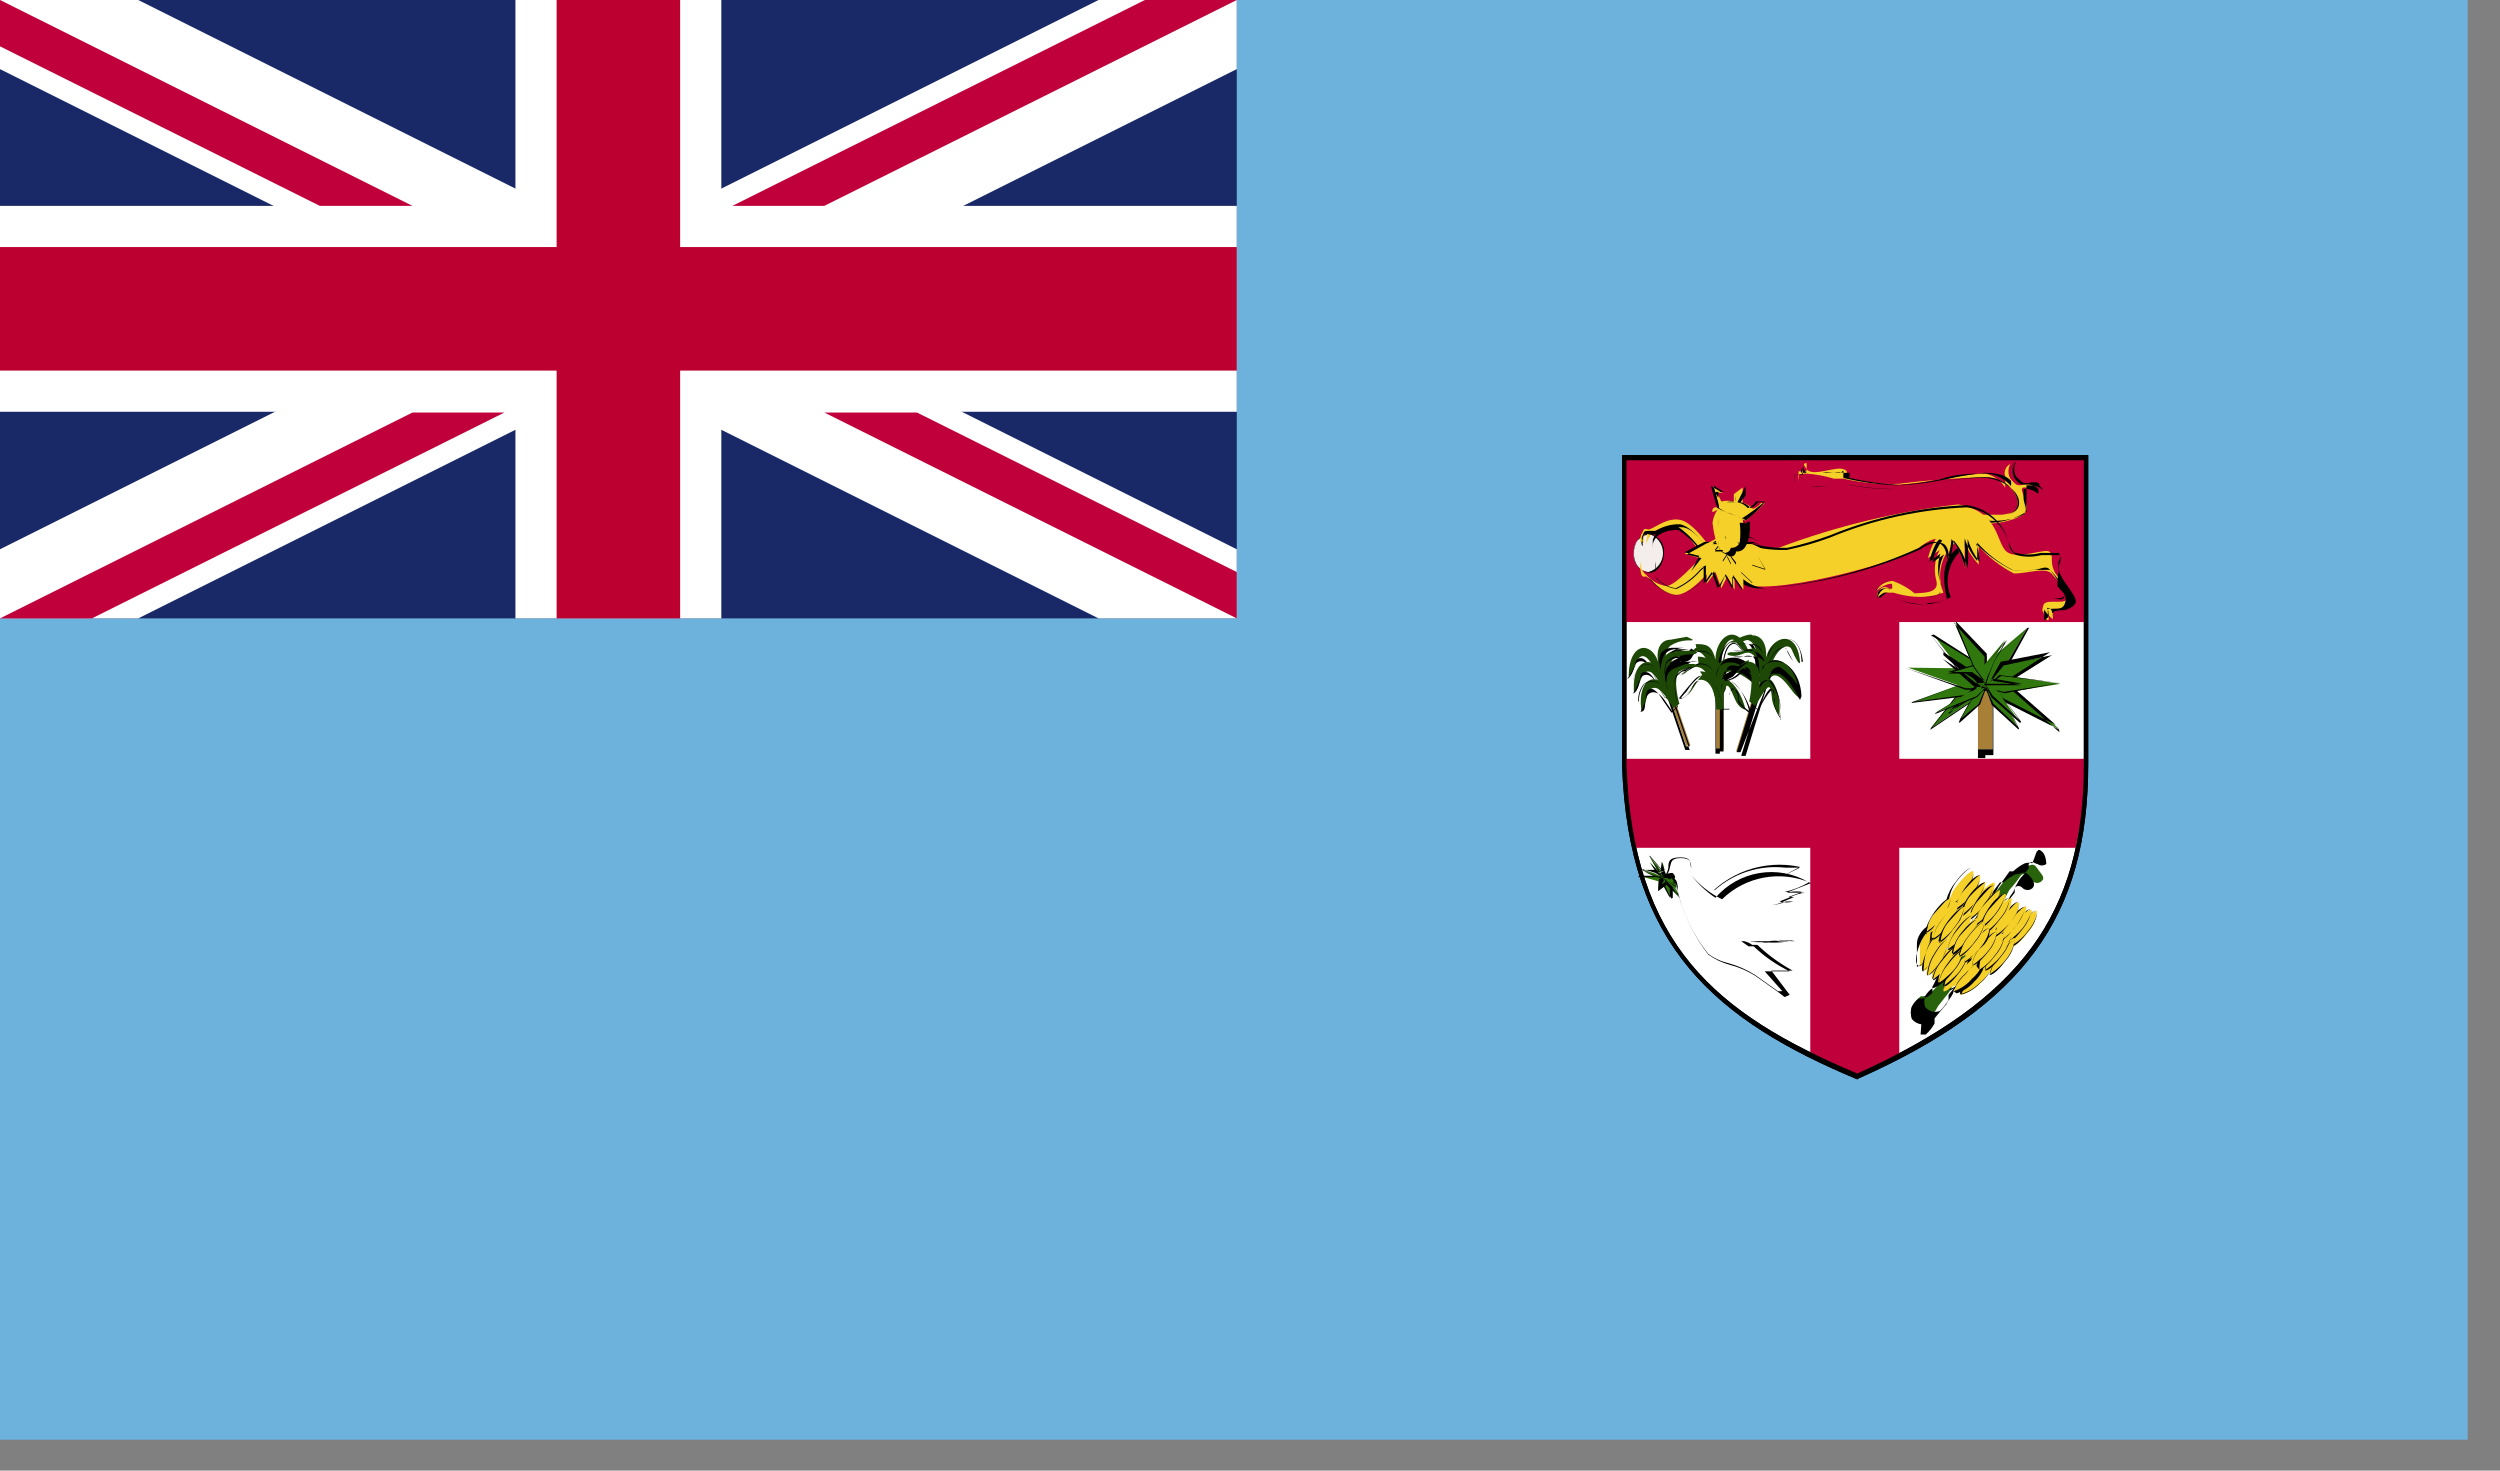 <?xml version="1.0" encoding="UTF-8"?>
<svg width="34px" height="20px" viewBox="0 0 34 20" version="1.1" xmlns="http://www.w3.org/2000/svg" xmlns:xlink="http://www.w3.org/1999/xlink">
    <rect x="0" y="0" width="34" height="20" fill="#808080" stroke="none"/>
    <!-- Generator: Sketch 49 (51002) - http://www.bohemiancoding.com/sketch -->
    <title>FJD</title>
    <desc>Created with Sketch.</desc>
    <defs></defs>
    <g id="Page-1" stroke="none" stroke-width="1" fill="none" fill-rule="evenodd">
        <g id="FJD">
            <rect id="Rectangle-path" fill="#6CB2DD" fill-rule="nonzero" x="0" y="0" width="33.56" height="19.58"></rect>
            <g id="Group">
                <path d="M22.08,6.22 L22.08,10.39 C22.17,12.96 23.46,13.88 25.26,14.64 C27.33,13.73 28.37,12.64 28.37,10.39 L28.37,6.22 L22.08,6.22 Z" id="Shape" fill="#FFFFFF" fill-rule="nonzero"></path>
                <path d="M25.26,14.68 C23.35,13.88 22.14,12.88 22.06,10.4 L22.06,6.19 L28.4,6.19 L28.4,10.39 C28.4,12.47 27.52,13.67 25.27,14.67 L25.26,14.68 Z M22.12,6.26 L22.12,10.39 C22.2,12.84 23.33,13.79 25.26,14.6 C27.47,13.6 28.34,12.44 28.34,10.39 L28.34,6.26 L22.12,6.26 Z" id="Shape" fill="#000000" fill-rule="nonzero"></path>
                <path d="M22.08,10.32 C22.095,10.727 22.145,11.132 22.23,11.53 L28.23,11.53 C28.313,11.131 28.363,10.727 28.38,10.32 L22.08,10.32 Z" id="Shape" fill="#C0003B" fill-rule="nonzero"></path>
                <path d="M24.62,8.23 L24.62,14.32 L25.3,14.64 C25.3,14.64 25.55,14.48 25.83,14.34 L25.83,8.23 L24.62,8.23 Z" id="Shape" fill="#C0003B" fill-rule="nonzero"></path>
                <rect id="Rectangle-path" fill="#192967" fill-rule="nonzero" x="0" y="0" width="16.82" height="8.41"></rect>
                <polygon id="Shape" fill="#FFFFFF" fill-rule="nonzero" points="0 0 0 0.94 14.94 8.41 16.82 8.41 16.82 7.47 1.88 0"></polygon>
                <polygon id="Shape" fill="#FFFFFF" fill-rule="nonzero" points="16.82 0 16.82 0.94 1.88 8.41 0 8.41 0 7.47 14.94 0"></polygon>
                <rect id="Rectangle-path" fill="#FFFFFF" fill-rule="nonzero" x="7.01" y="0" width="2.8" height="8.41"></rect>
                <rect id="Rectangle-path" fill="#FFFFFF" fill-rule="nonzero" x="0" y="2.8" width="16.82" height="2.8"></rect>
                <rect id="Rectangle-path" fill="#BC0030" fill-rule="nonzero" x="0" y="3.36" width="16.82" height="1.68"></rect>
                <rect id="Rectangle-path" fill="#BC0030" fill-rule="nonzero" x="7.57" y="0" width="1.68" height="8.41"></rect>
                <polygon id="Shape" fill="#C0003B" fill-rule="nonzero" points="0 8.41 5.61 5.61 6.86 5.61 1.25 8.41"></polygon>
                <polygon id="Shape" fill="#C0003B" fill-rule="nonzero" points="0 0 5.61 2.8 4.35 2.8 0 0.63"></polygon>
                <polygon id="Shape" fill="#C0003B" fill-rule="nonzero" points="9.96 2.8 15.57 0 16.82 0 11.21 2.8"></polygon>
                <polygon id="Shape" fill="#C0003B" fill-rule="nonzero" points="16.82 8.41 11.21 5.61 12.47 5.61 16.82 7.78"></polygon>
                <rect id="Rectangle-path" fill="#C0003B" fill-rule="nonzero" x="22.07" y="6.21" width="6.3" height="2.25"></rect>
                <path d="M22.42,7.26 C22.545,7.28 22.632,7.394 22.62,7.52 C22.632,7.646 22.545,7.76 22.42,7.78 C22.359,7.773 22.303,7.741 22.266,7.692 C22.228,7.643 22.212,7.581 22.22,7.52 C22.208,7.394 22.295,7.28 22.42,7.26 Z" id="Shape" fill="#F3EDEB" fill-rule="nonzero"></path>
                <path d="M22.42,7.79 C22.295,7.77 22.208,7.656 22.22,7.53 C22.22,7.38 22.31,7.26 22.42,7.26 C22.549,7.276 22.642,7.391 22.63,7.52 C22.63,7.67 22.54,7.79 22.43,7.79 L22.42,7.79 Z M22.42,7.27 C22.297,7.286 22.208,7.396 22.22,7.52 C22.22,7.67 22.31,7.78 22.42,7.78 C22.537,7.747 22.617,7.641 22.617,7.52 C22.617,7.399 22.537,7.293 22.42,7.26 L22.42,7.27 Z" id="Shape" fill="#000000" fill-rule="nonzero"></path>
                <path d="M27,7.12 C27.181,7.125 27.36,7.084 27.52,7 C27.65,6.88 27.43,6.65 27.52,6.63 C27.591,6.624 27.66,6.65 27.71,6.7 C27.71,6.7 27.71,6.63 27.65,6.6 C27.595,6.58 27.535,6.58 27.48,6.6 C27.43,6.6 27.42,6.6 27.34,6.51 C27.306,6.448 27.306,6.372 27.34,6.31 C27.278,6.341 27.248,6.414 27.27,6.48 C27.274,6.53 27.274,6.58 27.27,6.63 C27.208,6.534 27.111,6.466 27,6.44 C26.74,6.44 26.09,6.59 25.79,6.59 C25.547,6.58 25.306,6.546 25.07,6.49 C25.07,6.49 25.18,6.42 25.07,6.38 C24.96,6.34 24.65,6.49 24.57,6.38 C24.49,6.27 24.57,6.32 24.57,6.29 C24.57,6.26 24.57,6.35 24.57,6.41 C24.57,6.47 24.62,6.41 24.57,6.41 C24.52,6.41 24.46,6.41 24.46,6.41 C24.46,6.41 24.46,6.41 24.46,6.55 C24.46,6.46 24.41,6.45 24.56,6.44 C24.689,6.449 24.816,6.472 24.94,6.51 C25.07,6.51 25.07,6.51 25.07,6.51 C25.316,6.566 25.568,6.59 25.82,6.58 C26.212,6.53 26.605,6.5 27,6.49 C27.26,6.49 27.44,6.69 27.44,6.84 C27.44,6.99 27.32,6.98 27.23,7 L26.87,7 L27,7.12 Z" id="Shape" fill="#F5D028" fill-rule="nonzero"></path>
                <path d="M27,7.13 L26.89,7 L27.25,7 C27.25,7 27.45,7 27.46,6.85 C27.47,6.7 27.29,6.54 27.02,6.5 C26.798,6.495 26.576,6.518 26.36,6.57 C26.185,6.606 26.008,6.633 25.83,6.65 C25.578,6.659 25.326,6.636 25.08,6.58 C25.327,6.63 25.578,6.654 25.83,6.65 C26.008,6.634 26.185,6.607 26.36,6.57 C26.569,6.518 26.784,6.491 27,6.49 C27.28,6.49 27.44,6.7 27.44,6.84 C27.44,6.98 27.3,7 27.25,7 L26.89,7 L27.03,7.08 C27.197,7.095 27.366,7.067 27.52,7 C27.59,6.94 27.52,6.85 27.52,6.77 C27.52,6.69 27.52,6.68 27.52,6.65 C27.594,6.643 27.667,6.668 27.72,6.72 C27.724,6.697 27.724,6.673 27.72,6.65 C27.679,6.606 27.62,6.584 27.56,6.59 L27.51,6.59 C27.51,6.59 27.46,6.59 27.41,6.52 C27.358,6.452 27.358,6.358 27.41,6.29 C27.354,6.327 27.33,6.396 27.35,6.46 L27.35,6.55 C27.353,6.57 27.353,6.59 27.35,6.61 C27.262,6.507 27.135,6.446 27,6.44 C26.83,6.44 26.6,6.44 26.38,6.52 C26.186,6.562 25.988,6.588 25.79,6.6 C25.547,6.59 25.306,6.556 25.07,6.5 C25.07,6.5 25.07,6.5 25.07,6.43 C25.07,6.36 25.07,6.43 25.01,6.43 C24.934,6.416 24.856,6.416 24.78,6.43 C24.66,6.43 24.55,6.43 24.51,6.43 C24.47,6.43 24.51,6.37 24.51,6.35 C24.51,6.33 24.51,6.35 24.51,6.45 C24.45,6.45 24.42,6.45 24.41,6.45 C24.4,6.45 24.41,6.5 24.41,6.58 C24.413,6.56 24.413,6.54 24.41,6.52 C24.41,6.52 24.41,6.57 24.41,6.6 C24.41,6.63 24.41,6.49 24.41,6.46 C24.41,6.43 24.48,6.46 24.52,6.46 C24.56,6.46 24.52,6.46 24.52,6.46 C24.52,6.46 24.52,6.35 24.52,6.34 C24.526,6.375 24.543,6.407 24.57,6.43 C24.57,6.43 24.72,6.43 24.84,6.43 C24.919,6.417 25.001,6.417 25.08,6.43 C25.08,6.43 25.14,6.43 25.15,6.43 C25.16,6.43 25.15,6.49 25.15,6.5 C25.387,6.552 25.628,6.585 25.87,6.6 C26.068,6.587 26.265,6.56 26.46,6.52 C26.638,6.478 26.818,6.448 27,6.43 C27.25,6.43 27.32,6.51 27.35,6.54 C27.38,6.57 27.35,6.54 27.35,6.54 L27.35,6.45 C27.328,6.384 27.358,6.311 27.42,6.28 C27.384,6.342 27.384,6.418 27.42,6.48 C27.49,6.55 27.51,6.57 27.54,6.57 L27.59,6.57 C27.635,6.554 27.685,6.554 27.73,6.57 C27.73,6.62 27.78,6.64 27.79,6.67 C27.741,6.625 27.677,6.6 27.61,6.6 L27.56,6.6 C27.56,6.6 27.56,6.67 27.56,6.72 C27.56,6.77 27.56,6.89 27.56,6.96 C27.412,7.052 27.244,7.103 27.07,7.11 L27,7.13 Z M25,6.62 L24.87,6.62 C24.797,6.61 24.723,6.61 24.65,6.62 L24.54,6.62 L24.62,6.62 C24.703,6.605 24.787,6.605 24.87,6.62 L25,6.62 C25.1,6.62 25.12,6.62 25.13,6.62 C25.13,6.62 25.13,6.62 25.04,6.62 L25,6.62 Z" id="Shape" fill="#000000" fill-rule="nonzero"></path>
                <path d="M26.63,7.21 C26.63,7.21 26.39,7.21 26.32,7.34 C26.276,7.418 26.242,7.503 26.22,7.59 L26.38,7.48 C26.315,7.603 26.297,7.745 26.33,7.88 C26.39,8.07 26.17,8.06 26.04,8.07 C25.951,7.996 25.849,7.939 25.74,7.9 C25.74,7.9 25.62,7.9 25.54,8 C25.46,8.1 25.61,7.93 25.73,7.94 C25.737,7.963 25.737,7.987 25.73,8.01 C25.67,8.01 25.6,7.91 25.52,8.1 C25.6,8.03 25.61,8.03 25.65,8.03 C25.69,8.03 25.65,8.03 25.65,8.03 C25.65,8.03 25.65,8.03 25.59,8.03 C25.53,8.03 25.53,8.12 25.54,8.12 L25.62,8.06 C25.62,8.06 25.62,8.06 25.75,8.06 C26.18,8.19 26.41,8.06 26.43,8.06 C26.361,7.892 26.371,7.702 26.459,7.542 C26.546,7.383 26.701,7.272 26.88,7.24 L26.59,7.13 L26.63,7.21 Z" id="Shape" fill="#F5D028" fill-rule="nonzero"></path>
                <path d="M26.18,8.22 C26.047,8.216 25.916,8.193 25.79,8.15 C25.71,8.15 25.69,8.15 25.66,8.15 L25.61,8.15 L25.67,8.15 C25.67,8.15 25.72,8.15 25.8,8.15 C26.017,8.243 26.263,8.243 26.48,8.15 C26.37,7.69 26.48,7.42 26.93,7.33 L26.82,7.33 L26.64,7.26 C26.64,7.26 26.4,7.26 26.33,7.39 C26.288,7.468 26.258,7.553 26.24,7.64 L26.39,7.53 C26.347,7.66 26.347,7.8 26.39,7.93 C26.41,7.968 26.41,8.012 26.39,8.05 C26.39,8.11 26.23,8.12 26.14,8.12 C26.26,8.12 26.35,8.12 26.39,8.05 C26.408,8.015 26.408,7.975 26.39,7.94 C26.358,7.805 26.376,7.663 26.44,7.54 L26.28,7.65 C26.3,7.562 26.333,7.477 26.38,7.4 C26.45,7.27 26.69,7.27 26.69,7.27 L26.87,7.34 L26.98,7.34 C26.806,7.364 26.652,7.467 26.564,7.62 C26.476,7.772 26.463,7.957 26.53,8.12 C26.53,8.12 26.42,8.2 26.24,8.2 L26.18,8.22 Z M25.53,8.12 C25.53,7.99 25.64,7.99 25.7,8.01 C25.702,7.993 25.702,7.977 25.7,7.96 C25.704,7.98 25.704,8 25.7,8.02 C25.7,8.02 25.61,7.94 25.53,8.13 C25.61,8.06 25.62,8.06 25.66,8.06 C25.7,8.06 25.71,8.06 25.71,8.06 C25.66,8.06 25.65,8.06 25.57,8.13 L25.53,8.12 Z M25.53,8.02 L25.53,8 C25.576,7.973 25.627,7.956 25.68,7.95 C25.618,7.956 25.559,7.981 25.51,8.02 L25.53,8.02 Z M25.92,8.02 L25.72,7.93 C25.68,7.904 25.63,7.904 25.59,7.93 C25.629,7.902 25.681,7.902 25.72,7.93 L25.92,8.02 Z" id="Shape" fill="#000000" fill-rule="nonzero"></path>
                <path d="M23.66,7.91 C23.94,8.16 25.86,7.64 26.1,7.45 C26.34,7.26 26.48,7.27 26.48,7.63 C26.508,7.532 26.528,7.431 26.54,7.33 C26.631,7.447 26.693,7.584 26.72,7.73 C26.72,7.46 26.72,7.31 26.72,7.33 C26.72,7.35 26.72,7.46 26.91,7.68 C26.91,7.51 26.91,7.43 26.91,7.43 C27.047,7.581 27.209,7.706 27.39,7.8 C27.57,7.8 27.82,7.71 27.9,7.8 C27.98,7.89 28.11,8.02 28.11,8.13 C28.11,8.24 27.82,8.13 27.79,8.23 C27.76,8.33 27.79,8.32 27.79,8.32 L27.79,8.44 C27.79,8.44 27.79,8.32 27.79,8.31 C27.79,8.3 27.79,8.39 27.84,8.43 C27.89,8.47 27.84,8.3 27.84,8.3 C27.84,8.3 27.84,8.37 27.92,8.42 L27.92,8.28 C28.04,8.28 28.14,8.28 28.16,8.15 C28.18,8.02 27.98,7.88 27.93,7.75 C27.88,7.62 27.93,7.58 27.88,7.51 C27.83,7.44 27.46,7.62 27.3,7.51 C27.14,7.4 27.21,6.96 26.63,6.86 C25.796,6.956 24.976,7.155 24.19,7.45 C23.979,7.455 23.769,7.422 23.57,7.35 L23.66,7.91 Z" id="Shape" fill="#F5D028" fill-rule="nonzero"></path>
                <path d="M27.8,8.44 L27.8,8.38 C27.8,8.38 27.8,8.3 27.8,8.3 C27.8,8.3 27.8,8.3 27.8,8.39 C27.8,8.48 27.8,8.29 27.8,8.29 C27.8,8.29 27.8,8.29 27.85,8.36 L27.85,8.42 L27.85,8.28 L27.93,8.28 C28.01,8.28 28.07,8.28 28.09,8.18 C28.11,8.08 28.04,8.05 27.98,7.97 C27.98,7.9 27.987,7.829 28,7.76 C27.99,7.717 27.99,7.673 28,7.63 C28.022,7.597 28.022,7.553 28,7.52 C28,7.52 27.86,7.52 27.75,7.52 C27.642,7.548 27.528,7.548 27.42,7.52 C27.37,7.52 27.34,7.43 27.31,7.35 C27.234,7.094 27.015,6.906 26.75,6.87 C26.111,6.898 25.482,7.037 24.89,7.28 C24.701,7.349 24.507,7.406 24.31,7.45 C24.099,7.456 23.889,7.422 23.69,7.35 L23.69,7.86 C23.775,7.939 23.884,7.989 24,8 C24.732,7.948 25.449,7.768 26.12,7.47 C26.183,7.42 26.26,7.389 26.34,7.38 C26.42,7.38 26.51,7.38 26.51,7.65 C26.538,7.552 26.558,7.451 26.57,7.35 C26.667,7.461 26.733,7.595 26.76,7.74 C26.769,7.627 26.769,7.513 26.76,7.4 C26.76,7.4 26.76,7.34 26.76,7.33 C26.76,7.32 26.76,7.33 26.76,7.33 C26.795,7.442 26.849,7.547 26.92,7.64 C26.92,7.47 26.87,7.39 26.87,7.39 C27.013,7.536 27.178,7.658 27.36,7.75 C27.452,7.769 27.548,7.769 27.64,7.75 C27.75,7.75 27.84,7.75 27.87,7.75 C27.9,7.75 28.08,7.97 28.08,8.08 C28.08,8.19 27.99,8.14 27.91,8.14 C27.83,8.14 27.77,8.14 27.76,8.14 C27.755,8.16 27.755,8.18 27.76,8.2 C27.753,8.181 27.753,8.159 27.76,8.14 C27.76,8.14 27.85,8.14 27.92,8.14 C27.99,8.14 28.08,8.14 28.08,8.08 C28.08,8.02 27.94,7.82 27.88,7.75 C27.82,7.68 27.75,7.75 27.65,7.75 C27.558,7.768 27.462,7.768 27.37,7.75 C27.188,7.658 27.026,7.532 26.89,7.38 L26.89,7.63 C26.813,7.539 26.755,7.434 26.72,7.32 C26.72,7.32 26.72,7.32 26.72,7.38 C26.732,7.493 26.732,7.607 26.72,7.72 C26.689,7.578 26.628,7.445 26.54,7.33 C26.533,7.432 26.513,7.533 26.48,7.63 C26.48,7.36 26.3,7.3 26.1,7.45 C25.437,7.753 24.726,7.939 24,8 C23.888,8.013 23.776,7.989 23.68,7.93 L23.68,7.39 C23.88,7.455 24.09,7.485 24.3,7.48 C24.501,7.438 24.698,7.381 24.89,7.31 C25.481,7.066 26.111,6.927 26.75,6.9 C27.017,6.935 27.24,7.122 27.32,7.38 C27.32,7.46 27.38,7.53 27.43,7.55 C27.538,7.578 27.652,7.578 27.76,7.55 C27.87,7.55 27.97,7.55 28.01,7.55 C28.032,7.583 28.032,7.627 28.01,7.66 C27.998,7.703 27.998,7.747 28.01,7.79 C28.039,7.854 28.076,7.915 28.12,7.97 C28.18,8.06 28.24,8.14 28.23,8.19 C28.22,8.24 28.15,8.28 28.07,8.3 L27.99,8.3 L27.99,8.4 C27.987,8.38 27.987,8.36 27.99,8.34 C27.99,8.26 27.91,8.34 27.91,8.34 C27.914,8.356 27.914,8.374 27.91,8.39 C27.91,8.32 27.91,8.28 27.86,8.27 C27.81,8.26 27.86,8.27 27.86,8.34 C27.862,8.357 27.862,8.373 27.86,8.39 L27.8,8.44 Z" id="Shape" fill="#000000" fill-rule="nonzero"></path>
                <path d="M23.29,7.72 C23.29,7.72 22.99,8.1 22.79,8.09 C22.59,8.08 22.42,7.83 22.38,7.84 C22.34,7.85 22.32,7.84 22.31,7.75 C22.3,7.66 22.31,7.65 22.31,7.65 C22.31,7.65 22.31,7.76 22.31,7.77 C22.31,7.78 22.31,7.63 22.31,7.63 C22.31,7.63 22.31,7.74 22.31,7.78 C22.31,7.82 22.31,7.62 22.31,7.62 C22.31,7.62 22.31,7.77 22.39,7.82 C22.459,7.9 22.555,7.953 22.66,7.97 C22.79,7.97 23.09,7.61 23.11,7.62 L23.29,7.72 Z" id="Shape" fill="#F5D028" fill-rule="nonzero"></path>
                <path d="M22.8,8.1 C22.677,8.074 22.566,8.011 22.48,7.92 L22.41,7.86 C22.441,7.874 22.468,7.894 22.49,7.92 C22.575,8.012 22.687,8.075 22.81,8.1 C23.01,8.1 23.3,7.74 23.31,7.73 L23.25,7.66 L23.13,7.76 C23.039,7.865 22.926,7.951 22.8,8.01 C22.692,7.996 22.592,7.942 22.52,7.86 C22.513,7.82 22.513,7.78 22.52,7.74 C22.52,7.74 22.52,7.66 22.52,7.66 C22.52,7.66 22.52,7.73 22.52,7.77 C22.514,7.74 22.514,7.71 22.52,7.68 C22.521,7.663 22.521,7.647 22.52,7.63 C22.523,7.647 22.523,7.663 22.52,7.68 C22.516,7.706 22.516,7.734 22.52,7.76 C22.51,7.724 22.51,7.686 22.52,7.65 C22.52,7.65 22.52,7.65 22.52,7.73 C22.512,7.77 22.512,7.81 22.52,7.85 C22.589,7.93 22.685,7.983 22.79,8 C22.916,7.941 23.029,7.855 23.12,7.75 C23.19,7.69 23.23,7.65 23.24,7.65 L23.31,7.72 C23.31,7.72 23.01,8.1 22.81,8.1 L22.8,8.1 Z" id="Shape" fill="#000000" fill-rule="nonzero"></path>
                <path d="M23.3,7.51 C23.3,7.51 23.05,7.11 22.85,7.07 C22.65,7.03 22.46,7.22 22.41,7.2 C22.36,7.18 22.35,7.2 22.33,7.26 C22.31,7.32 22.33,7.35 22.33,7.35 C22.33,7.35 22.33,7.26 22.33,7.25 C22.33,7.24 22.28,7.36 22.33,7.38 C22.38,7.4 22.33,7.29 22.38,7.26 C22.43,7.23 22.38,7.39 22.38,7.4 C22.38,7.41 22.44,7.27 22.48,7.24 C22.564,7.18 22.667,7.152 22.77,7.16 C22.9,7.16 23.15,7.57 23.17,7.56 L23.3,7.51 Z" id="Shape" fill="#F5D028" fill-rule="nonzero"></path>
                <path d="M23.23,7.57 C23.23,7.57 23.23,7.57 23.12,7.46 C23.04,7.348 22.942,7.25 22.83,7.17 C22.728,7.159 22.626,7.184 22.54,7.24 C22.512,7.268 22.491,7.302 22.48,7.34 C22.48,7.34 22.48,7.4 22.48,7.4 C22.48,7.4 22.48,7.34 22.48,7.3 C22.48,7.26 22.48,7.39 22.48,7.39 C22.48,7.39 22.48,7.39 22.48,7.39 L22.48,7.32 C22.476,7.363 22.476,7.407 22.48,7.45 C22.48,7.45 22.48,7.45 22.48,7.39 C22.492,7.353 22.513,7.319 22.54,7.29 C22.624,7.229 22.727,7.201 22.83,7.21 C22.946,7.288 23.048,7.386 23.13,7.5 L23.23,7.61 L23.3,7.56 C23.3,7.56 23.05,7.17 22.85,7.13 C22.733,7.126 22.618,7.157 22.52,7.22 L22.43,7.22 C22.37,7.22 22.36,7.22 22.34,7.28 C22.324,7.308 22.324,7.342 22.34,7.37 L22.34,7.32 C22.34,7.32 22.34,7.32 22.34,7.32 L22.34,7.4 C22.336,7.38 22.336,7.36 22.34,7.34 C22.34,7.41 22.34,7.43 22.34,7.43 C22.318,7.404 22.318,7.366 22.34,7.34 C22.34,7.34 22.34,7.26 22.4,7.26 C22.442,7.277 22.488,7.277 22.53,7.26 C22.63,7.193 22.75,7.161 22.87,7.17 C23.07,7.17 23.32,7.6 23.32,7.61 L23.24,7.66 L23.23,7.57 Z" id="Shape" fill="#000000" fill-rule="nonzero"></path>
                <path d="M23.18,7.39 L22.91,7.53 L23.11,7.59 L23,7.77 L23.21,7.7 L23.21,7.94 L23.33,7.78 L23.41,8 L23.49,7.84 L23.59,8.02 L23.59,7.85 L23.71,8.02 L23.71,7.79 L23.86,7.94 L23.86,7.69 L24.03,7.75 L23.92,7.56 L24.1,7.56 C24.018,7.494 23.927,7.44 23.83,7.4 L23.18,7.39 Z" id="Shape" fill="#F5D028" fill-rule="nonzero"></path>
                <path d="M23.69,8 L23.57,7.82 L23.57,7.99 L23.47,7.81 L23.36,8 L23.28,7.78 L23.17,7.94 L23.17,7.7 L23,7.77 L23.14,7.59 L22.94,7.54 L23.21,7.39 L23.87,7.39 C23.954,7.42 24.031,7.464 24.1,7.52 C24.021,7.457 23.934,7.407 23.84,7.37 L23.18,7.37 L22.91,7.51 L23.11,7.56 L23,7.77 L23.2,7.69 L23.2,7.93 L23.31,7.77 L23.39,7.99 L23.46,7.83 L23.56,8.01 L23.56,7.84 L23.68,8.01 L23.68,7.78 L23.83,7.92 L23.83,7.68 L24.01,7.74 L23.9,7.56 L24.08,7.56 L23.9,7.56 L24.01,7.75 L23.83,7.69 L23.83,7.93 L23.68,7.79 L23.68,8.03 L23.69,8 Z" id="Shape" fill="#000000" fill-rule="nonzero"></path>
                <path d="M23.33,7.33 L23.18,7.41 L23.29,7.41 L23.21,7.51 L23.32,7.51 L23.32,7.65 L23.39,7.56 L23.39,7.68 L23.39,7.59 L23.44,7.69 L23.44,7.59 L23.51,7.69 L23.51,7.56 L23.59,7.64 L23.59,7.49 L23.69,7.49 L23.63,7.38 L23.73,7.38 C23.688,7.343 23.641,7.313 23.59,7.29 L23.33,7.33 Z" id="Shape" fill="#F5D028" fill-rule="nonzero"></path>
                <path d="M23.61,7.68 L23.54,7.58 L23.54,7.68 L23.49,7.58 L23.49,7.67 L23.49,7.55 L23.43,7.64 L23.43,7.5 L23.32,7.5 L23.4,7.4 L23.29,7.4 L23.44,7.31 L23.8,7.31 C23.847,7.326 23.891,7.35 23.93,7.38 C23.89,7.348 23.846,7.321 23.8,7.3 L23.44,7.3 L23.29,7.38 L23.4,7.38 L23.32,7.48 L23.43,7.48 L23.43,7.62 L23.49,7.53 L23.49,7.65 L23.49,7.56 L23.54,7.66 L23.54,7.56 L23.61,7.65 L23.61,7.52 L23.69,7.6 L23.69,7.46 L23.79,7.46 L23.73,7.36 L23.79,7.46 L23.69,7.46 L23.69,7.6 L23.61,7.52 L23.61,7.66 L23.61,7.68 Z" id="Shape" fill="#000000" fill-rule="nonzero"></path>
                <path d="M23.4,6.93 C23.4,6.93 23.32,6.86 23.29,6.93 C23.26,7 23.36,6.93 23.36,6.93 C23.322,6.983 23.298,7.045 23.29,7.11 C23.3,7.198 23.317,7.285 23.34,7.37 C23.347,7.419 23.382,7.458 23.43,7.47 C23.5,7.47 23.53,7.4 23.55,7.39 C23.57,7.38 23.66,7.39 23.7,7.31 C23.711,7.22 23.711,7.13 23.7,7.04 C23.7,7.04 23.77,7.09 23.77,7.04 C23.77,6.99 23.7,7.04 23.7,7.04 C23.7,7.04 23.7,6.93 23.55,6.88 C23.4,6.83 23.37,6.88 23.37,6.88 L23.4,6.93 Z" id="Shape" fill="#F5D028" fill-rule="nonzero"></path>
                <path d="M23.46,7.53 C23.411,7.514 23.376,7.471 23.37,7.42 L23.37,7.36 C23.363,7.294 23.363,7.226 23.37,7.16 C23.362,7.124 23.362,7.086 23.37,7.05 C23.364,7.086 23.364,7.124 23.37,7.16 C23.363,7.226 23.363,7.294 23.37,7.36 C23.373,7.38 23.373,7.4 23.37,7.42 C23.379,7.467 23.414,7.506 23.46,7.52 C23.46,7.52 23.52,7.52 23.54,7.45 C23.591,7.455 23.639,7.426 23.66,7.38 C23.672,7.29 23.672,7.2 23.66,7.11 C23.72,7.11 23.72,7.11 23.72,7.11 C23.72,7.11 23.72,7.11 23.72,7.11 C23.72,7.11 23.72,7.11 23.72,7.11 C23.72,7.11 23.72,7 23.57,6.96 C23.52,6.922 23.45,6.922 23.4,6.96 C23.4,6.96 23.47,6.89 23.58,6.96 C23.69,7.03 23.73,7.1 23.73,7.12 C23.73,7.14 23.8,7.05 23.8,7.12 C23.8,7.19 23.8,7.18 23.8,7.18 C23.8,7.18 23.8,7.34 23.74,7.43 C23.715,7.478 23.664,7.506 23.61,7.5 C23.61,7.5 23.61,7.57 23.53,7.57 L23.46,7.53 Z" id="Shape" fill="#000000" fill-rule="nonzero"></path>
                <path d="M23.38,6.92 C23.38,6.86 23.3,6.61 23.3,6.61 L23.43,6.7 L23.35,6.7 C23.372,6.739 23.392,6.779 23.41,6.82 C23.466,6.807 23.524,6.807 23.58,6.82 L23.58,6.72 L23.7,6.63 L23.7,6.75 L23.7,6.84 C23.754,6.85 23.803,6.879 23.84,6.92 C23.884,6.906 23.923,6.878 23.95,6.84 L23.9,6.84 L24,6.84 C23.92,6.927 23.833,7.007 23.74,7.08 C23.624,7.041 23.51,6.994 23.4,6.94 L23.38,6.92 Z" id="Shape" fill="#F5D028" fill-rule="nonzero"></path>
                <path d="M23.72,7.06 L23.57,7 C23.502,6.981 23.438,6.95 23.38,6.91 C23.38,6.85 23.3,6.6 23.3,6.6 L23.44,6.69 L23.37,6.69 L23.37,6.77 L23.32,6.69 L23.4,6.69 L23.27,6.61 C23.27,6.61 23.33,6.85 23.36,6.91 C23.42,6.944 23.484,6.971 23.55,6.99 L23.69,7.05 C23.799,6.981 23.903,6.905 24,6.82 L23.83,6.82 L23.88,6.82 C23.856,6.862 23.816,6.894 23.77,6.91 C23.733,6.869 23.684,6.841 23.63,6.83 L23.74,6.61 L23.74,6.74 L23.67,6.83 C23.724,6.84 23.774,6.868 23.81,6.91 C23.85,6.893 23.885,6.866 23.91,6.83 L23.85,6.83 L24,6.83 C23.924,6.924 23.837,7.008 23.74,7.08 L23.72,7.06 Z M23.59,6.83 L23.48,6.83 C23.519,6.819 23.561,6.819 23.6,6.83 L23.6,6.74 C23.605,6.77 23.605,6.8 23.6,6.83 L23.59,6.83 Z" id="Shape" fill="#000000" fill-rule="nonzero"></path>
                <path d="M23.46,7.09 C23.46,7.09 23.46,7.09 23.46,7.09 L23.38,7.09 C23.38,7.09 23.38,7.09 23.38,7.09 L23.46,7.09 Z" id="Shape" fill="#000000" fill-rule="nonzero"></path>
                <path d="M23.62,7.16 L23.54,7.16 C23.54,7.16 23.54,7.16 23.54,7.16 L23.62,7.16 Z" id="Shape" fill="#000000" fill-rule="nonzero"></path>
                <path d="M23.52,7.35 C23.58,7.35 23.6,7.35 23.57,7.35 L23.42,7.35 C23.36,7.35 23.34,7.35 23.37,7.35 L23.53,7.35 L23.52,7.35 Z" id="Shape" fill="#000000" fill-rule="nonzero"></path>
                <path d="M23.51,7.26 C23.51,7.26 23.51,7.26 23.51,7.26 L23.44,7.26 L23.51,7.26 Z" id="Shape" fill="#000000" fill-rule="nonzero"></path>
                <path d="M23.47,7.28 C23.47,7.28 23.47,7.28 23.47,7.28 C23.474,7.3 23.474,7.32 23.47,7.34 C23.47,7.34 23.47,7.34 23.47,7.34 C23.466,7.32 23.466,7.3 23.47,7.28 Z" id="Shape" fill="#000000" fill-rule="nonzero"></path>
                <polygon id="Shape" fill="#30770E" fill-rule="nonzero" points="22.55 11.86 22.43 11.64 22.6 11.85 22.61 11.94"></polygon>
                <path d="M22.62,11.95 L22.56,11.86 L22.43,11.64 L22.61,11.85 L22.61,11.95 L22.62,11.95 Z M22.43,11.64 L22.62,11.93 L22.62,11.85 L22.44,11.64 L22.43,11.64 Z" id="Shape" fill="#000000" fill-rule="nonzero"></path>
                <polygon id="Shape" fill="#30770E" fill-rule="nonzero" points="22.59 11.88 22.61 11.72 22.66 11.91 22.61 11.94"></polygon>
                <polygon id="Shape" fill="#000000" fill-rule="nonzero" points="22.61 11.95 22.58 11.88 22.6 11.72 22.66 11.91 22.61 11.95"></polygon>
                <polygon id="Shape" fill="#30770E" fill-rule="nonzero" points="22.54 11.93 22.33 11.82 22.51 11.88 22.62 11.94"></polygon>
                <path d="M22.62,11.94 L22.54,11.94 L22.33,11.83 L22.51,11.83 L22.62,11.89 L22.62,11.94 Z M22.33,11.82 L22.54,11.93 L22.61,11.93 L22.51,11.87 L22.34,11.82 L22.33,11.82 Z" id="Shape" fill="#000000" fill-rule="nonzero"></path>
                <polygon id="Shape" fill="#30770E" fill-rule="nonzero" points="22.6 12 22.29 11.91 22.53 11.92 22.62 11.93"></polygon>
                <path d="M22.61,12 L22.29,11.91 L22.62,11.91 L22.62,12 L22.61,12 Z M22.29,11.91 L22.61,12 L22.61,11.93 L22.28,11.93 L22.29,11.91 Z" id="Shape" fill="#000000" fill-rule="nonzero"></path>
                <polygon id="Shape" fill="#30770E" fill-rule="nonzero" points="22.62 11.89 22.82 11.87 22.75 11.99 22.6 11.94"></polygon>
                <polygon id="Shape" fill="#000000" fill-rule="nonzero" points="22.75 11.99 22.6 11.94 22.62 11.89 22.81 11.86 22.75 11.99"></polygon>
                <polygon id="Shape" fill="#30770E" fill-rule="nonzero" points="22.73 11.96 22.98 12.06 22.77 12.03 22.6 11.93"></polygon>
                <path d="M23,12.06 L22.8,12.06 L22.63,11.96 L22.76,11.96 L23.01,12.06 L23,12.06 Z M22.62,11.93 L22.8,12.03 L22.98,12.03 L22.73,12 L22.6,12 L22.62,11.93 Z" id="Shape" fill="#000000" fill-rule="nonzero"></path>
                <polygon id="Shape" fill="#30770E" fill-rule="nonzero" points="22.77 12.02 23.03 12.16 22.79 12.08 22.6 11.93"></polygon>
                <path d="M23,12.17 L22.77,12.08 L22.57,11.93 L23,12.16 L23,12.17 Z M22.57,11.93 L22.77,12.08 L22.98,12.16 L22.57,11.94 L22.57,11.93 Z" id="Shape" fill="#000000" fill-rule="nonzero"></path>
                <polygon id="Shape" fill="#30770E" fill-rule="nonzero" points="22.77 12.07 22.92 12.29 22.68 12.04 22.61 11.93"></polygon>
                <path d="M22.92,12.29 L22.61,11.93 L22.77,12.06 L22.92,12.29 Z M22.61,11.93 L22.69,12.03 L22.91,12.27 L22.77,12.07 L22.61,11.94 L22.61,11.93 Z" id="Shape" fill="#000000" fill-rule="nonzero"></path>
                <polygon id="Shape" fill="#30770E" fill-rule="nonzero" points="22.73 12.07 22.73 12.22 22.61 12 22.61 11.93"></polygon>
                <path d="M22.73,12.22 L22.62,12 L22.62,11.92 L22.75,12.06 L22.75,12.21 L22.73,12.22 Z M22.6,11.94 L22.6,12.01 L22.71,12.21 L22.71,12.08 L22.59,11.94 L22.6,11.94 Z" id="Shape" fill="#000000" fill-rule="nonzero"></path>
                <polygon id="Shape" fill="#30770E" fill-rule="nonzero" points="22.67 12.03 22.55 12.11 22.56 11.96 22.61 11.94"></polygon>
                <polygon id="Shape" fill="#000000" fill-rule="nonzero" points="22.55 12.12 22.56 11.96 22.61 11.94 22.67 12.03 22.55 12.12"></polygon>
                <polygon id="Shape" fill="#30770E" fill-rule="nonzero" points="22.52 11.85 22.44 11.73 22.55 11.85 22.61 11.94"></polygon>
                <polygon id="Shape" fill="#000000" fill-rule="nonzero" points="22.61 11.94 22.52 11.86 22.44 11.73 22.55 11.85 22.61 11.94 22.61 11.94"></polygon>
                <polygon id="Shape" fill="#30770E" fill-rule="nonzero" points="22.58 11.9 22.5 11.75 22.62 11.92 22.64 11.96"></polygon>
                <polygon id="Shape" fill="#000000" fill-rule="nonzero" points="22.64 11.97 22.58 11.9 22.5 11.75 22.64 11.96 22.64 11.97"></polygon>
                <polygon id="Shape" fill="#30770E" fill-rule="nonzero" points="22.59 11.95 22.37 11.86 22.55 11.91 22.64 11.95"></polygon>
                <polygon id="Shape" fill="#000000" fill-rule="nonzero" points="22.64 11.96 22.59 11.95 22.37 11.86 22.64 11.95 22.64 11.96"></polygon>
                <polygon id="Shape" fill="#30770E" fill-rule="nonzero" points="22.65 11.94 22.85 12 22.7 11.98 22.62 11.95"></polygon>
                <polygon id="Shape" fill="#000000" fill-rule="nonzero" points="22.85 12 22.61 11.95 22.83 11.99 22.81 11.99 22.85 12 22.85 12"></polygon>
                <polygon id="Shape" fill="#30770E" fill-rule="nonzero" points="22.65 11.99 22.6 12.03 22.63 11.97 22.62 11.94"></polygon>
                <polygon id="Shape" points="22.65 11.99 22.6 12.03 22.63 11.97 22.62 11.94"></polygon>
                <polygon id="Shape" fill="#30770E" fill-rule="nonzero" points="22.74 12.03 22.87 12.19 22.76 12.07 22.63 11.95"></polygon>
                <path d="M22.87,12.19 L22.63,12 L22.75,12.08 L22.88,12.24 L22.87,12.19 Z M22.63,12 L22.84,12.2 L22.74,12.08 L22.63,12 Z" id="Shape" fill="#000000" fill-rule="nonzero"></path>
                <polygon id="Shape" fill="#30770E" fill-rule="nonzero" points="22.71 11.97 22.74 11.93 22.76 12.01 22.63 11.96"></polygon>
                <polygon id="Shape" points="22.71 11.97 22.74 11.93 22.76 12.01 22.63 11.96"></polygon>
                <polygon id="Shape" fill="#30770E" fill-rule="nonzero" points="22.57 11.88 22.51 11.72 22.6 11.89 22.61 11.94"></polygon>
                <polygon id="Shape" fill="#000000" fill-rule="nonzero" points="22.61 11.94 22.57 11.88 22.51 11.72 22.61 11.94 22.61 11.94"></polygon>
                <path d="M23.18,12.25 C23.18,12.25 23.43,11.73 24.48,11.8 C24.088,12.011 23.73,12.281 23.42,12.6 C23.36,12.6 23.21,12.33 23.18,12.25 Z" id="Shape" fill="#FFFFFF" fill-rule="nonzero"></path>
                <path d="M23.42,12.61 C23.34,12.61 23.18,12.26 23.17,12.25 C23.486,11.863 23.992,11.685 24.48,11.79 C24.144,11.956 23.842,12.183 23.59,12.46 C23.545,12.515 23.491,12.563 23.43,12.6 L23.42,12.61 Z M24.28,11.8 C23.871,11.755 23.466,11.916 23.2,12.23 C23.2,12.36 23.36,12.6 23.42,12.6 C23.479,12.56 23.532,12.513 23.58,12.46 C23.832,12.181 24.138,11.957 24.48,11.8 L24.28,11.8 Z" id="Shape" fill="#000000" fill-rule="nonzero"></path>
                <path d="M24.59,12 C24.485,12.053 24.374,12.093 24.26,12.12 C24.26,12.12 24.39,12.12 24.5,12.12 C24.4,12.12 24.23,12.22 24.15,12.22 C24.07,12.22 24.38,12.22 24.42,12.22 C24.46,12.22 24.17,12.33 24.07,12.33 C23.97,12.33 24.29,12.33 24.4,12.39 C24.28,12.39 24.07,12.47 23.95,12.45 C24.04,12.52 24.2,12.45 24.33,12.52 C24.177,12.536 24.023,12.536 23.87,12.52 C23.94,12.52 24.14,12.52 24.18,12.59 C24.22,12.66 23.88,12.59 23.81,12.59 C23.74,12.59 24.08,12.59 24.12,12.66 C23.99,12.72 23.78,12.66 23.69,12.66 L23.86,12.78 C24.004,12.917 24.166,13.034 24.34,13.13 L24.01,13.13 L24.25,13.48 C24.15,13.41 23.97,13.27 23.85,13.19 C23.73,13.11 23.4,13.05 23.21,12.9 C23.015,12.656 22.875,12.373 22.8,12.07 C22.8,11.96 22.8,11.78 22.54,11.87 C22.77,11.87 22.6,11.59 22.84,11.59 C23.08,11.59 22.96,11.73 23.02,11.82 C23.112,11.941 23.223,12.046 23.35,12.13 C23.691,11.822 24.192,11.77 24.59,12 Z" id="Shape" fill="#FFFFFF" fill-rule="nonzero"></path>
                <path d="M24.27,13.56 L24.18,13.49 L23.87,13.27 C23.762,13.203 23.644,13.152 23.52,13.12 C23.415,13.092 23.317,13.044 23.23,12.98 C23.038,12.731 22.899,12.445 22.82,12.14 C22.82,12.03 22.82,11.89 22.63,11.93 C22.661,11.893 22.682,11.848 22.69,11.8 C22.69,11.73 22.69,11.66 22.85,11.66 C23.01,11.66 22.98,11.73 23,11.81 C22.996,11.84 22.996,11.87 23,11.9 C23.092,12.021 23.204,12.126 23.33,12.21 C23.646,11.841 24.182,11.752 24.6,12 C24.498,12.06 24.386,12.104 24.27,12.13 L24.35,12.13 C24.403,12.121 24.457,12.121 24.51,12.13 L24.32,12.2 L24.18,12.2 L24.4,12.2 L24.28,12.25 C24.224,12.28 24.163,12.3 24.1,12.31 C24.166,12.304 24.23,12.287 24.29,12.26 L24.39,12.26 C24.328,12.278 24.262,12.278 24.2,12.26 L24.35,12.2 C24.413,12.17 24.481,12.149 24.55,12.14 L24.39,12.14 L24.3,12.14 L24.63,12.01 C24.22,11.83 23.741,11.917 23.42,12.23 C23.258,12.152 23.114,12.039 23,11.9 C22.995,11.87 22.995,11.84 23,11.81 C23,11.74 23,11.67 22.86,11.67 C22.72,11.67 22.73,11.73 22.71,11.8 C22.703,11.845 22.682,11.887 22.65,11.92 C22.78,11.92 22.81,12.05 22.82,12.13 C22.894,12.436 23.034,12.723 23.23,12.97 C23.313,13.033 23.409,13.077 23.51,13.1 C23.637,13.135 23.759,13.189 23.87,13.26 L24.18,13.48 L24.24,13.48 L24,13.21 L24.05,13.21 L24.34,13.21 C24.16,13.123 23.994,13.008 23.85,12.87 L23.78,12.87 L23.68,12.8 C23.68,12.8 23.77,12.8 23.82,12.8 C23.916,12.821 24.014,12.821 24.11,12.8 L24,12.8 C23.935,12.819 23.865,12.819 23.8,12.8 L23.85,12.8 L24,12.8 L24.14,12.8 L24.02,12.8 C23.964,12.811 23.906,12.811 23.85,12.8 L24,12.8 C24.123,12.808 24.247,12.808 24.37,12.8 C24.314,12.792 24.256,12.792 24.2,12.8 L24.13,12.8 C24.084,12.815 24.036,12.815 23.99,12.8 L24.2,12.8 L24.38,12.8 C24.324,12.787 24.266,12.787 24.21,12.8 L24.08,12.8 L24.22,12.8 C24.282,12.781 24.348,12.781 24.41,12.8 L24.21,12.8 C24.127,12.815 24.043,12.815 23.96,12.8 L24.1,12.8 L24.17,12.8 C24.229,12.785 24.291,12.785 24.35,12.8 C24.198,12.826 24.042,12.826 23.89,12.8 L24.06,12.8 C24.11,12.791 24.16,12.791 24.21,12.8 L24.03,12.8 C23.964,12.812 23.896,12.812 23.83,12.8 C23.893,12.812 23.957,12.812 24.02,12.8 C24.08,12.8 24.13,12.8 24.15,12.8 C24.052,12.827 23.948,12.827 23.85,12.8 L23.72,12.8 C23.76,12.809 23.797,12.826 23.83,12.85 L23.9,12.85 C24.044,12.987 24.205,13.105 24.38,13.2 L24.09,13.2 L24.34,13.53 L24.27,13.56 Z" id="Shape" fill="#000000" fill-rule="nonzero"></path>
                <path d="M26,13.85 C25.984,13.801 25.984,13.749 26,13.7 C26.031,13.644 26.072,13.593 26.12,13.55 C26.19,13.55 26.21,13.55 26.31,13.45 C26.41,13.35 26.38,13.34 26.41,13.27 C26.44,13.2 26.49,13.12 26.54,13.04 L26.69,12.83 C26.724,12.761 26.768,12.697 26.82,12.64 C26.846,12.563 26.891,12.495 26.95,12.44 C26.95,12.35 27.08,12.24 27.12,12.16 L27.28,11.95 C27.344,11.892 27.414,11.842 27.49,11.8 C27.59,11.8 27.64,11.71 27.7,11.8 C27.76,11.89 27.82,11.93 27.77,11.98 C27.753,11.998 27.73,12.008 27.705,12.008 C27.68,12.008 27.657,11.998 27.64,11.98 C27.58,11.98 27.56,11.83 27.48,11.91 C27.435,11.977 27.385,12.041 27.33,12.1 C27.294,12.16 27.264,12.224 27.24,12.29 C27.188,12.356 27.148,12.431 27.12,12.51 C27.069,12.565 27.028,12.63 27,12.7 C26.954,12.757 26.917,12.821 26.89,12.89 C26.82,12.97 26.79,13.04 26.74,13.09 C26.706,13.165 26.662,13.236 26.61,13.3 L26.51,13.49 L26.36,13.68 C26.318,13.761 26.264,13.835 26.2,13.9 C26.125,13.938 26.033,13.912 25.99,13.84 L26,13.85 Z" id="Shape" fill="#28620A" fill-rule="nonzero"></path>
                <path d="M26.13,13.93 C26.077,13.924 26.029,13.895 26,13.85 C25.982,13.798 25.982,13.742 26,13.69 C26.022,13.647 26.053,13.61 26.09,13.58 L26.14,13.58 C26.195,13.573 26.246,13.544 26.28,13.5 L26.28,13.42 C26.299,13.388 26.316,13.355 26.33,13.32 L26.4,13.2 L26.46,13.09 C26.514,13.023 26.564,12.953 26.61,12.88 C26.643,12.807 26.687,12.74 26.74,12.68 C26.768,12.604 26.812,12.536 26.87,12.48 C26.896,12.428 26.926,12.378 26.96,12.33 C26.991,12.293 27.017,12.253 27.04,12.21 L27.2,12 L27.25,12 C27.298,11.956 27.352,11.919 27.41,11.89 C27.48,11.89 27.53,11.84 27.58,11.89 C27.63,11.94 27.7,12.02 27.64,12.08 C27.603,12.112 27.547,12.112 27.51,12.08 C27.51,12.08 27.45,12.01 27.4,12.08 L27.4,12.14 C27.367,12.187 27.331,12.23 27.29,12.27 C27.253,12.33 27.223,12.394 27.2,12.46 C27.149,12.523 27.108,12.594 27.08,12.67 C27.029,12.726 26.989,12.79 26.96,12.86 C26.915,12.918 26.878,12.982 26.85,13.05 L26.77,13.16 L26.7,13.25 C26.663,13.327 26.62,13.401 26.57,13.47 C26.57,13.53 26.5,13.59 26.47,13.66 L26.4,13.74 L26.31,13.85 L26.31,13.92 C26.278,13.976 26.238,14.027 26.19,14.07 L26.12,14.07 L26.13,13.93 Z M27.64,11.74 C27.607,11.731 27.573,11.731 27.54,11.74 C27.481,11.767 27.427,11.805 27.38,11.85 L27.33,11.85 L27.18,12.06 C27.158,12.106 27.131,12.149 27.1,12.19 L27.01,12.34 C26.953,12.393 26.909,12.458 26.88,12.53 C26.828,12.587 26.784,12.651 26.75,12.72 L26.6,12.94 L26.54,13.05 L26.47,13.17 C26.457,13.205 26.44,13.239 26.42,13.27 L26.42,13.35 C26.387,13.397 26.337,13.429 26.28,13.44 C26.239,13.469 26.205,13.506 26.18,13.55 C26.167,13.596 26.167,13.644 26.18,13.69 C26.225,13.753 26.307,13.778 26.38,13.75 C26.427,13.706 26.468,13.656 26.5,13.6 L26.5,13.53 L26.59,13.42 L26.66,13.34 C26.686,13.275 26.716,13.211 26.75,13.15 C26.804,13.083 26.847,13.009 26.88,12.93 L26.95,12.84 L27.03,12.73 C27.06,12.661 27.101,12.597 27.15,12.54 C27.177,12.471 27.214,12.407 27.26,12.35 C27.288,12.271 27.328,12.196 27.38,12.13 C27.406,12.063 27.439,11.999 27.48,11.94 C27.52,11.9 27.557,11.856 27.59,11.81 L27.59,11.75 C27.64,11.69 27.67,11.75 27.71,11.75 C27.746,11.777 27.794,11.777 27.83,11.75 C27.83,11.75 27.83,11.63 27.77,11.58 C27.71,11.53 27.72,11.58 27.7,11.58 L27.64,11.74 Z" id="Shape" fill="#000000" fill-rule="nonzero"></path>
                <path d="M26.92,13 C26.92,13 26.92,13.15 26.76,13.26 C26.65,13.38 26.53,13.45 26.5,13.42 C26.5,13.42 26.5,13.27 26.65,13.16 C26.77,13.04 26.88,12.97 26.91,13 L26.92,13 Z" id="Shape" fill="#F5D028" fill-rule="nonzero"></path>
                <path d="M26.52,13.45 C26.61,13.42 26.69,13.364 26.75,13.29 C26.818,13.232 26.872,13.161 26.91,13.08 C26.833,13.254 26.694,13.393 26.52,13.47 L26.52,13.45 Z M26.52,13.45 C26.549,13.361 26.601,13.282 26.67,13.22 C26.724,13.126 26.804,13.05 26.9,13 C26.801,13.023 26.712,13.079 26.65,13.16 C26.58,13.224 26.526,13.302 26.49,13.39 L26.52,13.45 Z" id="Shape" fill="#000000" fill-rule="nonzero"></path>
                <path d="M26.29,12.59 C26.29,12.59 26.29,12.74 26.29,12.89 C26.23,13.04 26.15,13.15 26.11,13.14 C26.11,13.14 26.11,12.99 26.11,12.84 C26.17,12.69 26.25,12.58 26.29,12.6 L26.29,12.59 Z" id="Shape" fill="#F5D028" fill-rule="nonzero"></path>
                <path d="M26.07,13.15 C26.07,13.15 26.07,12.98 26.07,12.84 C26.07,12.7 26.2,12.59 26.24,12.59 C26.28,12.59 26.24,12.76 26.24,12.9 C26.24,13.04 26.11,13.15 26.06,13.15 L26.07,13.15 Z M26.28,12.6 C26.28,12.6 26.17,12.69 26.11,12.84 C26.05,12.99 26.03,13.13 26.11,13.14 C26.11,13.14 26.22,13.05 26.28,12.89 C26.34,12.73 26.36,12.6 26.28,12.59 L26.28,12.6 Z" id="Shape" fill="#000000" fill-rule="nonzero"></path>
                <path d="M26.39,12.66 C26.39,12.66 26.39,12.81 26.34,12.96 C26.28,13.11 26.19,13.22 26.15,13.2 C26.15,13.2 26.15,13.05 26.2,12.9 C26.27,12.75 26.35,12.64 26.39,12.66 Z" id="Shape" fill="#F5D028" fill-rule="nonzero"></path>
                <path d="M26.16,13.21 C26.16,13.21 26.16,13.04 26.21,12.9 C26.26,12.76 26.35,12.65 26.39,12.65 C26.43,12.65 26.39,12.71 26.39,12.76 C26.377,12.828 26.356,12.895 26.33,12.96 C26.26,13.1 26.18,13.21 26.14,13.21 L26.16,13.21 Z M26.39,12.67 C26.39,12.67 26.27,12.76 26.21,12.91 C26.15,13.06 26.12,13.19 26.15,13.21 C26.15,13.21 26.26,13.12 26.33,12.97 C26.362,12.907 26.385,12.839 26.4,12.77 C26.4,12.72 26.4,12.68 26.4,12.67 L26.39,12.67 Z" id="Shape" fill="#000000" fill-rule="nonzero"></path>
                <path d="M26.62,12.83 C26.62,12.83 26.62,12.98 26.5,13.11 C26.41,13.24 26.3,13.33 26.27,13.31 C26.27,13.31 26.27,13.16 26.38,13.03 C26.47,12.9 26.58,12.81 26.61,12.83 L26.62,12.83 Z" id="Shape" fill="#F5D028" fill-rule="nonzero"></path>
                <path d="M26.29,13.32 C26.29,13.32 26.42,13.23 26.5,13.12 C26.564,13.045 26.608,12.956 26.63,12.86 C26.617,12.957 26.576,13.048 26.51,13.12 C26.42,13.24 26.33,13.33 26.29,13.33 L26.29,13.32 Z M26.29,13.32 C26.306,13.227 26.347,13.14 26.41,13.07 C26.5,12.95 26.59,12.86 26.63,12.86 C26.58,12.86 26.48,12.94 26.41,13.05 C26.348,13.122 26.304,13.208 26.28,13.3 L26.29,13.32 Z" id="Shape" fill="#000000" fill-rule="nonzero"></path>
                <path d="M27.1,13.13 C27.1,13.13 27.05,13.27 26.92,13.38 C26.8,13.49 26.67,13.55 26.65,13.52 C26.65,13.52 26.7,13.38 26.82,13.27 C26.94,13.16 27.07,13.1 27.1,13.14 L27.1,13.13 Z" id="Shape" fill="#F5D028" fill-rule="nonzero"></path>
                <path d="M26.67,13.53 C26.67,13.53 26.73,13.37 26.84,13.28 C26.911,13.207 27.001,13.155 27.1,13.13 C27.001,13.148 26.909,13.197 26.84,13.27 C26.7,13.39 26.64,13.49 26.66,13.52 C26.754,13.497 26.841,13.448 26.91,13.38 C26.977,13.327 27.034,13.262 27.08,13.19 C27.04,13.263 26.986,13.328 26.92,13.38 C26.849,13.454 26.759,13.506 26.66,13.53 L26.67,13.53 Z" id="Shape" fill="#000000" fill-rule="nonzero"></path>
                <path d="M27,13.08 C27,13.08 27,13.22 26.84,13.34 C26.72,13.46 26.6,13.52 26.58,13.49 C26.58,13.49 26.58,13.35 26.74,13.23 C26.86,13.12 26.97,13.05 27,13.08 Z" id="Shape" fill="#F5D028" fill-rule="nonzero"></path>
                <path d="M26.61,13.51 C26.703,13.479 26.786,13.424 26.85,13.35 C26.923,13.283 26.975,13.196 27,13.1 C26.93,13.1 26.83,13.1 26.74,13.24 C26.667,13.303 26.609,13.382 26.57,13.47 C26.602,13.381 26.657,13.301 26.73,13.24 C26.795,13.16 26.882,13.101 26.98,13.07 C26.95,13.163 26.895,13.247 26.82,13.31 C26.754,13.389 26.668,13.448 26.57,13.48 L26.61,13.51 Z" id="Shape" fill="#000000" fill-rule="nonzero"></path>
                <path d="M26.77,13 C26.77,13 26.77,13.15 26.66,13.28 C26.57,13.41 26.46,13.5 26.43,13.48 C26.43,13.48 26.43,13.33 26.54,13.2 C26.64,13.07 26.74,12.98 26.78,13 L26.77,13 Z" id="Shape" fill="#F5D028" fill-rule="nonzero"></path>
                <path d="M26.44,13.45 C26.44,13.45 26.44,13.28 26.55,13.16 C26.66,13.04 26.73,12.95 26.77,12.95 C26.71,12.95 26.62,13.03 26.55,13.13 C26.48,13.23 26.41,13.39 26.43,13.41 C26.43,13.41 26.56,13.32 26.65,13.21 C26.694,13.147 26.731,13.08 26.76,13.01 C26.738,13.082 26.704,13.149 26.66,13.21 C26.57,13.33 26.48,13.42 26.43,13.42 L26.44,13.45 Z" id="Shape" fill="#000000" fill-rule="nonzero"></path>
                <path d="M26.7,12.88 C26.7,12.88 26.7,13.03 26.59,13.16 C26.49,13.29 26.39,13.38 26.36,13.36 C26.36,13.36 26.36,13.21 26.47,13.08 C26.57,12.95 26.67,12.86 26.7,12.88 Z" id="Shape" fill="#F5D028" fill-rule="nonzero"></path>
                <path d="M26.37,13.37 C26.37,13.37 26.5,13.28 26.59,13.17 C26.636,13.109 26.673,13.042 26.7,12.97 C26.682,13.043 26.647,13.111 26.6,13.17 C26.51,13.29 26.42,13.38 26.38,13.38 L26.37,13.37 Z M26.37,13.37 C26.387,13.277 26.428,13.191 26.49,13.12 C26.58,13 26.67,12.92 26.71,12.92 C26.64,12.92 26.56,13 26.49,13.1 C26.431,13.173 26.39,13.259 26.37,13.35 L26.37,13.37 Z" id="Shape" fill="#000000" fill-rule="nonzero"></path>
                <path d="M26.84,11.85 C26.84,11.85 26.84,12 26.73,12.13 C26.64,12.26 26.53,12.35 26.5,12.33 C26.5,12.33 26.5,12.18 26.61,12.05 C26.71,11.92 26.81,11.83 26.84,11.85 Z" id="Shape" fill="#F5D028" fill-rule="nonzero"></path>
                <path d="M26.5,12.34 C26.5,12.34 26.63,12.26 26.71,12.14 C26.775,12.066 26.82,11.976 26.84,11.88 C26.829,11.98 26.787,12.074 26.72,12.15 C26.63,12.27 26.54,12.35 26.49,12.35 L26.5,12.34 Z M26.5,12.34 C26.495,12.219 26.53,12.099 26.6,12 C26.69,11.88 26.78,11.8 26.82,11.8 C26.77,11.8 26.68,11.88 26.6,11.99 C26.539,12.063 26.494,12.148 26.47,12.24 L26.5,12.34 Z" id="Shape" fill="#000000" fill-rule="nonzero"></path>
                <path d="M26.93,11.91 C26.93,11.91 26.93,12.06 26.82,12.19 C26.72,12.32 26.62,12.41 26.59,12.39 C26.59,12.39 26.59,12.24 26.7,12.11 C26.8,11.98 26.9,11.89 26.93,11.91 Z" id="Shape" fill="#F5D028" fill-rule="nonzero"></path>
                <path d="M26.6,12.4 C26.6,12.4 26.6,12.23 26.71,12.11 C26.82,11.99 26.9,11.9 26.94,11.9 C26.87,11.9 26.79,11.98 26.72,12.08 C26.65,12.18 26.58,12.34 26.6,12.36 C26.6,12.36 26.73,12.28 26.82,12.16 C26.864,12.097 26.901,12.03 26.93,11.96 C26.908,12.032 26.874,12.099 26.83,12.16 C26.74,12.28 26.65,12.37 26.6,12.37 L26.6,12.4 Z" id="Shape" fill="#000000" fill-rule="nonzero"></path>
                <path d="M27,12 C27,12 27,12.15 26.89,12.28 C26.8,12.41 26.69,12.5 26.66,12.48 C26.66,12.48 26.66,12.33 26.77,12.2 C26.86,12.07 26.97,11.98 27,12 Z" id="Shape" fill="#F5D028" fill-rule="nonzero"></path>
                <path d="M26.69,12.47 C26.69,12.47 26.69,12.3 26.8,12.18 C26.91,12.06 27,12 27,12 C26.95,12 26.86,12.07 26.78,12.18 C26.7,12.29 26.64,12.44 26.66,12.46 C26.66,12.46 26.79,12.37 26.87,12.26 C26.915,12.198 26.952,12.131 26.98,12.06 C26.96,12.133 26.926,12.201 26.88,12.26 C26.79,12.38 26.7,12.47 26.66,12.47 L26.69,12.47 Z" id="Shape" fill="#000000" fill-rule="nonzero"></path>
                <path d="M27.13,12 C27.13,12 27.13,12.15 27.02,12.28 C26.93,12.41 26.82,12.5 26.79,12.48 C26.79,12.48 26.79,12.33 26.9,12.2 C26.99,12.07 27.1,11.98 27.13,12.01 L27.13,12 Z" id="Shape" fill="#F5D028" fill-rule="nonzero"></path>
                <path d="M26.79,12.54 C26.79,12.54 26.79,12.37 26.9,12.25 C27.01,12.13 27.08,12.04 27.12,12.04 C27.05,12.04 26.97,12.12 26.9,12.22 C26.83,12.32 26.76,12.48 26.78,12.5 C26.78,12.5 26.91,12.42 26.99,12.3 C27.035,12.238 27.072,12.171 27.1,12.1 C27.079,12.172 27.045,12.24 27,12.3 C26.91,12.42 26.82,12.51 26.78,12.51 L26.79,12.54 Z" id="Shape" fill="#000000" fill-rule="nonzero"></path>
                <path d="M27.2,12.11 C27.2,12.11 27.2,12.26 27.09,12.39 C26.99,12.52 26.89,12.61 26.86,12.59 C26.86,12.59 26.86,12.44 26.97,12.31 C27.07,12.18 27.17,12.09 27.21,12.11 L27.2,12.11 Z" id="Shape" fill="#F5D028" fill-rule="nonzero"></path>
                <path d="M26.87,12.6 C26.87,12.6 26.87,12.43 26.98,12.31 C27.09,12.19 27.16,12.11 27.2,12.11 C27.15,12.11 27.06,12.19 26.98,12.3 C26.9,12.41 26.84,12.56 26.86,12.58 C26.86,12.58 26.99,12.5 27.07,12.38 C27.135,12.306 27.18,12.217 27.2,12.12 C27.188,12.217 27.146,12.308 27.08,12.38 C26.99,12.5 26.9,12.59 26.86,12.59 L26.87,12.6 Z" id="Shape" fill="#000000" fill-rule="nonzero"></path>
                <path d="M27.7,12.39 C27.7,12.39 27.7,12.54 27.59,12.67 C27.49,12.8 27.39,12.89 27.36,12.87 C27.36,12.87 27.36,12.72 27.48,12.59 C27.57,12.46 27.68,12.37 27.71,12.39 L27.7,12.39 Z" id="Shape" fill="#F5D028" fill-rule="nonzero"></path>
                <path d="M27.36,12.88 C27.36,12.88 27.36,12.71 27.47,12.59 C27.58,12.47 27.65,12.38 27.7,12.38 C27.65,12.38 27.56,12.46 27.48,12.58 C27.4,12.7 27.34,12.84 27.36,12.86 C27.36,12.86 27.5,12.78 27.58,12.66 C27.645,12.586 27.689,12.496 27.71,12.4 C27.696,12.496 27.654,12.587 27.59,12.66 C27.5,12.78 27.41,12.87 27.36,12.87 L27.36,12.88 Z" id="Shape" fill="#000000" fill-rule="nonzero"></path>
                <path d="M27.63,12.37 C27.63,12.37 27.63,12.52 27.52,12.65 C27.43,12.78 27.32,12.87 27.29,12.85 C27.29,12.85 27.29,12.7 27.4,12.57 C27.5,12.44 27.6,12.35 27.64,12.38 L27.63,12.37 Z" id="Shape" fill="#F5D028" fill-rule="nonzero"></path>
                <path d="M27.29,12.86 C27.29,12.86 27.29,12.69 27.4,12.57 C27.51,12.45 27.58,12.36 27.63,12.36 C27.57,12.36 27.48,12.44 27.41,12.54 C27.34,12.64 27.27,12.8 27.29,12.82 C27.29,12.82 27.42,12.73 27.51,12.62 C27.556,12.559 27.593,12.491 27.62,12.42 C27.6,12.493 27.566,12.561 27.52,12.62 C27.43,12.74 27.34,12.83 27.29,12.83 L27.29,12.86 Z" id="Shape" fill="#000000" fill-rule="nonzero"></path>
                <path d="M27.56,12.33 C27.56,12.33 27.56,12.48 27.45,12.61 C27.35,12.74 27.25,12.83 27.22,12.81 C27.22,12.81 27.22,12.66 27.33,12.53 C27.42,12.4 27.53,12.31 27.56,12.33 Z" id="Shape" fill="#F5D028" fill-rule="nonzero"></path>
                <path d="M27.22,12.82 C27.22,12.82 27.22,12.65 27.33,12.53 C27.44,12.41 27.51,12.33 27.55,12.33 C27.49,12.33 27.41,12.41 27.33,12.51 C27.25,12.61 27.18,12.77 27.21,12.79 C27.21,12.79 27.34,12.71 27.42,12.59 C27.464,12.528 27.501,12.461 27.53,12.39 C27.507,12.463 27.47,12.531 27.42,12.59 C27.33,12.71 27.24,12.8 27.2,12.8 L27.22,12.82 Z" id="Shape" fill="#000000" fill-rule="nonzero"></path>
                <path d="M27.46,12.27 C27.46,12.27 27.46,12.42 27.35,12.55 C27.26,12.68 27.15,12.77 27.12,12.75 C27.12,12.75 27.12,12.6 27.23,12.47 C27.32,12.34 27.43,12.25 27.46,12.28 L27.46,12.27 Z" id="Shape" fill="#F5D028" fill-rule="nonzero"></path>
                <path d="M27.13,12.76 C27.13,12.76 27.13,12.59 27.24,12.47 C27.35,12.35 27.42,12.26 27.46,12.26 C27.41,12.26 27.32,12.34 27.24,12.45 C27.16,12.56 27.1,12.71 27.13,12.73 C27.13,12.73 27.26,12.65 27.35,12.53 C27.413,12.456 27.455,12.366 27.47,12.27 C27.458,12.367 27.416,12.458 27.35,12.53 C27.26,12.65 27.17,12.74 27.13,12.74 L27.13,12.76 Z" id="Shape" fill="#000000" fill-rule="nonzero"></path>
                <path d="M27.36,12.22 C27.36,12.22 27.36,12.37 27.25,12.5 C27.16,12.63 27.05,12.72 27.02,12.7 C27.02,12.7 27.02,12.55 27.13,12.42 C27.22,12.29 27.33,12.2 27.36,12.22 Z" id="Shape" fill="#F5D028" fill-rule="nonzero"></path>
                <path d="M27,12.71 C27,12.71 27,12.54 27.11,12.42 C27.22,12.3 27.29,12.21 27.33,12.21 C27.28,12.21 27.19,12.29 27.11,12.41 C27.03,12.53 26.97,12.67 26.99,12.69 C26.99,12.69 27.12,12.6 27.2,12.49 C27.265,12.416 27.31,12.327 27.33,12.23 C27.317,12.327 27.275,12.417 27.21,12.49 C27.12,12.61 27.03,12.7 26.99,12.7 L27,12.71 Z" id="Shape" fill="#000000" fill-rule="nonzero"></path>
                <path d="M27.28,12.16 C27.28,12.16 27.28,12.31 27.16,12.44 C27.07,12.57 26.96,12.66 26.93,12.64 C26.93,12.64 26.93,12.49 27.04,12.36 C27.13,12.23 27.24,12.14 27.27,12.16 L27.28,12.16 Z" id="Shape" fill="#F5D028" fill-rule="nonzero"></path>
                <path d="M26.95,12.65 C26.95,12.65 26.95,12.48 27.06,12.36 C27.17,12.24 27.24,12.15 27.28,12.15 C27.22,12.15 27.13,12.23 27.06,12.33 C26.99,12.43 26.91,12.59 26.94,12.61 C26.94,12.61 27.07,12.52 27.15,12.41 C27.195,12.349 27.232,12.281 27.26,12.21 C27.239,12.282 27.205,12.35 27.16,12.41 C27.07,12.53 26.98,12.62 26.94,12.62 L26.95,12.65 Z" id="Shape" fill="#000000" fill-rule="nonzero"></path>
                <path d="M26.49,12.75 C26.49,12.75 26.49,12.9 26.41,13.04 C26.33,13.18 26.24,13.28 26.2,13.26 C26.2,13.26 26.2,13.11 26.27,12.97 C26.35,12.83 26.44,12.73 26.47,12.75 L26.49,12.75 Z" id="Shape" fill="#F5D028" fill-rule="nonzero"></path>
                <path d="M26.22,13.27 C26.22,13.27 26.34,13.17 26.41,13.04 C26.446,12.974 26.473,12.903 26.49,12.83 C26.478,12.905 26.451,12.976 26.41,13.04 C26.34,13.18 26.25,13.27 26.21,13.27 L26.22,13.27 Z M26.22,13.27 C26.224,13.175 26.251,13.082 26.3,13 C26.38,12.86 26.46,12.77 26.5,12.77 C26.45,12.77 26.37,12.86 26.3,12.98 C26.248,13.061 26.217,13.154 26.21,13.25 L26.22,13.27 Z" id="Shape" fill="#000000" fill-rule="nonzero"></path>
                <path d="M26.54,12.22 C26.54,12.22 26.54,12.37 26.43,12.5 C26.34,12.63 26.23,12.72 26.2,12.7 C26.2,12.7 26.2,12.55 26.31,12.42 C26.41,12.29 26.51,12.2 26.54,12.22 Z" id="Shape" fill="#F5D028" fill-rule="nonzero"></path>
                <path d="M26.2,12.71 C26.2,12.71 26.2,12.54 26.31,12.42 C26.42,12.3 26.49,12.21 26.53,12.21 C26.48,12.21 26.39,12.29 26.31,12.4 C26.23,12.51 26.17,12.66 26.19,12.68 C26.19,12.68 26.32,12.6 26.4,12.48 C26.463,12.405 26.508,12.316 26.53,12.22 C26.515,12.316 26.473,12.406 26.41,12.48 C26.32,12.6 26.23,12.69 26.18,12.69 L26.2,12.71 Z" id="Shape" fill="#000000" fill-rule="nonzero"></path>
                <path d="M26.63,12.28 C26.63,12.28 26.63,12.43 26.51,12.56 C26.41,12.69 26.31,12.78 26.27,12.75 C26.27,12.75 26.27,12.6 26.38,12.47 C26.47,12.34 26.58,12.25 26.61,12.27 L26.63,12.28 Z" id="Shape" fill="#F5D028" fill-rule="nonzero"></path>
                <path d="M26.29,12.77 C26.29,12.77 26.42,12.69 26.51,12.57 C26.571,12.495 26.613,12.405 26.63,12.31 C26.618,12.407 26.576,12.498 26.51,12.57 C26.42,12.69 26.33,12.78 26.29,12.78 L26.29,12.77 Z M26.29,12.77 C26.304,12.678 26.342,12.592 26.4,12.52 C26.49,12.4 26.58,12.32 26.63,12.32 C26.58,12.32 26.49,12.4 26.41,12.51 C26.351,12.583 26.31,12.668 26.29,12.76 L26.29,12.77 Z" id="Shape" fill="#000000" fill-rule="nonzero"></path>
                <path d="M26.72,12.34 C26.72,12.34 26.72,12.49 26.61,12.62 C26.52,12.75 26.41,12.84 26.38,12.81 C26.38,12.81 26.38,12.66 26.5,12.53 C26.6,12.4 26.7,12.31 26.73,12.34 L26.72,12.34 Z" id="Shape" fill="#F5D028" fill-rule="nonzero"></path>
                <path d="M26.39,12.83 C26.39,12.83 26.39,12.66 26.5,12.54 C26.61,12.42 26.68,12.33 26.72,12.33 C26.67,12.33 26.58,12.41 26.49,12.53 C26.4,12.65 26.35,12.79 26.37,12.81 C26.37,12.81 26.5,12.73 26.58,12.61 C26.643,12.535 26.688,12.446 26.71,12.35 C26.696,12.447 26.654,12.537 26.59,12.61 C26.5,12.73 26.41,12.82 26.37,12.82 L26.39,12.83 Z" id="Shape" fill="#000000" fill-rule="nonzero"></path>
                <path d="M26.82,12.41 C26.82,12.41 26.82,12.56 26.7,12.69 C26.6,12.82 26.5,12.91 26.47,12.89 C26.47,12.89 26.47,12.74 26.59,12.61 C26.68,12.48 26.79,12.39 26.82,12.41 Z" id="Shape" fill="#F5D028" fill-rule="nonzero"></path>
                <path d="M26.49,12.91 C26.49,12.91 26.63,12.82 26.71,12.71 C26.778,12.638 26.823,12.547 26.84,12.45 C26.829,12.547 26.787,12.639 26.72,12.71 C26.64,12.83 26.54,12.92 26.5,12.92 L26.49,12.91 Z M26.49,12.91 C26.507,12.817 26.549,12.731 26.61,12.66 C26.7,12.54 26.79,12.45 26.83,12.45 C26.78,12.45 26.69,12.53 26.61,12.64 C26.554,12.714 26.513,12.799 26.49,12.89 L26.49,12.91 Z" id="Shape" fill="#000000" fill-rule="nonzero"></path>
                <path d="M26.9,12.48 C26.9,12.48 26.9,12.63 26.79,12.76 C26.69,12.89 26.59,12.98 26.56,12.96 C26.56,12.96 26.56,12.81 26.68,12.68 C26.77,12.55 26.88,12.46 26.92,12.49 L26.9,12.48 Z" id="Shape" fill="#F5D028" fill-rule="nonzero"></path>
                <path d="M26.56,13 C26.56,13 26.56,12.83 26.67,12.71 C26.78,12.59 26.85,12.51 26.89,12.51 C26.83,12.51 26.75,12.59 26.67,12.69 C26.59,12.79 26.53,12.95 26.55,12.97 C26.55,12.97 26.68,12.88 26.77,12.77 C26.815,12.712 26.852,12.648 26.88,12.58 C26.86,12.653 26.826,12.721 26.78,12.78 C26.69,12.9 26.59,12.99 26.55,12.99 L26.56,13 Z" id="Shape" fill="#000000" fill-rule="nonzero"></path>
                <path d="M27.4,12.76 C27.4,12.76 27.4,12.91 27.29,13.04 C27.19,13.17 27.09,13.26 27.06,13.24 C27.06,13.24 27.06,13.09 27.17,12.96 C27.27,12.83 27.37,12.74 27.41,12.76 L27.4,12.76 Z" id="Shape" fill="#F5D028" fill-rule="nonzero"></path>
                <path d="M27.06,13.25 C27.06,13.25 27.2,13.16 27.28,13.05 C27.341,12.975 27.383,12.885 27.4,12.79 C27.39,12.886 27.351,12.976 27.29,13.05 C27.2,13.17 27.11,13.26 27.06,13.26 L27.06,13.25 Z M27.06,13.25 C27.079,13.158 27.12,13.072 27.18,13 C27.27,12.88 27.36,12.79 27.41,12.79 C27.36,12.79 27.27,12.87 27.19,12.98 C27.135,13.055 27.094,13.14 27.07,13.23 L27.06,13.25 Z" id="Shape" fill="#000000" fill-rule="nonzero"></path>
                <path d="M27.32,12.73 C27.32,12.73 27.32,12.88 27.2,13.01 C27.11,13.14 27,13.23 26.97,13.21 C26.97,13.21 26.97,13.06 27.09,12.93 C27.19,12.8 27.29,12.71 27.33,12.73 L27.32,12.73 Z" id="Shape" fill="#F5D028" fill-rule="nonzero"></path>
                <path d="M27,13.22 C27,13.22 27,13.05 27.11,12.93 C27.22,12.81 27.29,12.72 27.34,12.72 C27.29,12.72 27.2,12.8 27.12,12.91 C27.04,13.02 26.98,13.17 27,13.19 C27,13.19 27.13,13.11 27.22,12.99 C27.283,12.915 27.328,12.826 27.35,12.73 C27.335,12.826 27.293,12.916 27.23,12.99 C27.14,13.11 27.05,13.2 27,13.2 L27,13.22 Z" id="Shape" fill="#000000" fill-rule="nonzero"></path>
                <path d="M27.25,12.7 C27.25,12.7 27.25,12.85 27.14,12.98 C27.04,13.11 26.94,13.2 26.91,13.18 C26.91,13.18 26.91,13.03 27.02,12.9 C27.12,12.77 27.22,12.68 27.25,12.7 Z" id="Shape" fill="#F5D028" fill-rule="nonzero"></path>
                <path d="M26.92,13.19 C26.92,13.19 27.05,13.11 27.13,12.99 C27.195,12.916 27.24,12.826 27.26,12.73 C27.247,12.827 27.205,12.917 27.14,12.99 C27.05,13.11 26.96,13.19 26.92,13.19 Z M26.92,13.19 C26.916,13.087 26.944,12.986 27,12.9 C27.09,12.78 27.18,12.69 27.22,12.69 C27.17,12.69 27.08,12.77 27,12.89 C26.941,12.963 26.9,13.049 26.88,13.14 L26.92,13.19 Z" id="Shape" fill="#000000" fill-rule="nonzero"></path>
                <path d="M27.16,12.64 C27.16,12.64 27.16,12.79 27.04,12.92 C26.94,13.05 26.84,13.14 26.8,13.12 C26.8,13.12 26.8,12.97 26.92,12.84 C27.01,12.71 27.12,12.62 27.15,12.65 L27.16,12.64 Z" id="Shape" fill="#F5D028" fill-rule="nonzero"></path>
                <path d="M26.82,13.13 C26.82,13.13 26.95,13.05 27.04,12.93 C27.103,12.856 27.144,12.766 27.16,12.67 C27.151,12.766 27.113,12.857 27.05,12.93 C26.96,13.05 26.87,13.13 26.82,13.13 Z M26.82,13.13 C26.836,13.037 26.877,12.95 26.94,12.88 C27.03,12.76 27.12,12.67 27.16,12.67 C27.11,12.67 27.01,12.75 26.94,12.86 C26.882,12.934 26.841,13.019 26.82,13.11 L26.82,13.13 Z" id="Shape" fill="#000000" fill-rule="nonzero"></path>
                <path d="M27.06,12.59 C27.06,12.59 27.06,12.74 26.95,12.87 C26.86,13 26.75,13.09 26.72,13.06 C26.72,13.06 26.72,12.91 26.84,12.78 C26.93,12.65 27.04,12.56 27.07,12.58 L27.06,12.59 Z" id="Shape" fill="#F5D028" fill-rule="nonzero"></path>
                <path d="M26.72,13.08 C26.72,13.08 26.86,12.99 26.94,12.88 C27.003,12.806 27.045,12.716 27.06,12.62 C27.06,12.68 27.06,12.79 26.95,12.88 C26.84,12.97 26.77,13.09 26.72,13.09 L26.72,13.08 Z M26.72,13.08 C26.737,12.987 26.779,12.901 26.84,12.83 C26.93,12.71 27.02,12.62 27.06,12.62 C27.01,12.62 26.91,12.7 26.84,12.82 C26.782,12.894 26.741,12.979 26.72,13.07 L26.72,13.08 Z" id="Shape" fill="#000000" fill-rule="nonzero"></path>
                <path d="M27,12.53 C27,12.53 27,12.68 26.89,12.81 C26.8,12.94 26.69,13.03 26.66,13.01 C26.66,13.01 26.66,12.86 26.77,12.73 C26.86,12.6 26.97,12.51 27,12.53 Z" id="Shape" fill="#F5D028" fill-rule="nonzero"></path>
                <path d="M26.65,13 C26.65,13 26.65,13 26.65,13 C26.65,13 26.78,12.92 26.86,12.8 C26.925,12.726 26.97,12.636 26.99,12.54 C26.976,12.636 26.934,12.727 26.87,12.8 C26.78,12.92 26.69,13.01 26.65,13.01 L26.65,13 Z M26.65,13 C26.669,12.905 26.71,12.816 26.77,12.74 C26.86,12.62 26.95,12.54 26.99,12.54 C26.94,12.54 26.85,12.62 26.77,12.73 C26.71,12.803 26.665,12.889 26.64,12.98 L26.65,13 Z" id="Shape" fill="#000000" fill-rule="nonzero"></path>
                <path d="M27,9 C27.06,9 27.1,9 27.1,9 L27.1,10.19 C27.1,10.19 27.1,10.19 27,10.19 C26.95,10.19 26.9,10.19 26.9,10.19 L26.9,9.08 C26.9,9.08 26.9,9.08 27,9.08 L27,9 Z" id="Shape" fill="#A87F36" fill-rule="nonzero"></path>
                <path d="M27,10.31 C26.94,10.31 26.9,10.31 26.9,10.31 L26.9,9.08 C26.9,9.08 27.11,9.08 27.11,9.08 L27.11,10.27 C27.11,10.27 27.11,10.27 27,10.27 L27,10.31 Z M27,9 C26.94,9 26.9,9 26.9,9 L26.9,10.19 C26.9,10.19 26.9,10.19 27,10.19 C27.06,10.19 27.1,10.19 27.1,10.19 L27.1,9.08 C27.1,9.08 27.1,9.08 27,9.08 L27,9 Z" id="Shape" fill="#000000" fill-rule="nonzero"></path>
                <polygon id="Shape" fill="#30770E" fill-rule="nonzero" points="26.83 9.52 26.25 9.91 26.63 9.44 27 9.35"></polygon>
                <path d="M26.25,9.92 L26.62,9.44 L27,9.35 L26.84,9.53 L26.26,9.92 L26.25,9.92 Z M27,9.35 L26.63,9.45 L26.28,9.89 L26.83,9.52 L27,9.35 Z" id="Shape" fill="#000000" fill-rule="nonzero"></path>
                <polygon id="Shape" fill="#30770E" fill-rule="nonzero" points="26.82 9.45 26.01 9.55 26.71 9.29 27.02 9.35"></polygon>
                <path d="M26,9.55 L26.7,9.3 L27.01,9.35 L26.81,9.46 L26,9.56 L26,9.55 Z M26.7,9.3 L26.05,9.54 L26.81,9.44 L27.01,9.34 L26.7,9.34 L26.7,9.3 Z" id="Shape" fill="#000000" fill-rule="nonzero"></path>
                <polygon id="Shape" fill="#30770E" fill-rule="nonzero" points="27.23 9.47 27.45 9.91 27.1 9.58 26.99 9.34"></polygon>
                <path d="M27.45,9.92 L27.09,9.59 L27,9.34 L27.24,9.47 L27.46,9.91 L27.45,9.92 Z M27,9.34 L27.11,9.57 L27.44,9.88 L27.23,9.47 L27,9.34 Z" id="Shape" fill="#000000" fill-rule="nonzero"></path>
                <polygon id="Shape" fill="#30770E" fill-rule="nonzero" points="27.32 9.31 28.01 9.92 27.18 9.5 26.95 9.35"></polygon>
                <path d="M28,9.92 L27.17,9.5 L26.94,9.35 L27.32,9.35 L28.01,9.96 L28,9.92 Z M27.31,9.32 L26.94,9.32 L27.17,9.46 L27.96,9.86 L27.31,9.29 L27.31,9.32 Z" id="Shape" fill="#000000" fill-rule="nonzero"></path>
                <polygon id="Shape" fill="#30770E" fill-rule="nonzero" points="26.77 9.37 25.95 9.08 26.76 9.09 27.03 9.37"></polygon>
                <path d="M27,9.38 L26.73,9.38 L25.9,9.08 L26.71,9.08 L27,9.38 Z M25.9,9.08 L26.73,9.36 L27,9.36 L26.74,9.08 L25.9,9.08 Z" id="Shape" fill="#000000" fill-rule="nonzero"></path>
                <polygon id="Shape" fill="#30770E" fill-rule="nonzero" points="26.68 9.14 26.3 8.64 26.88 9.01 27.02 9.39"></polygon>
                <path d="M27,9.4 L26.65,9.14 L26.26,8.64 L26.85,9 L27,9.4 Z M26.26,8.64 L26.66,9.13 L26.98,9.37 L26.88,9 L26.3,8.63 L26.26,8.64 Z" id="Shape" fill="#000000" fill-rule="nonzero"></path>
                <polygon id="Shape" fill="#30770E" fill-rule="nonzero" points="26.82 9.03 26.59 8.47 27.02 8.93 27 9.38"></polygon>
                <path d="M27,9.4 L26.82,9 L26.59,8.44 L27.02,8.89 L27.02,9.37 L27,9.4 Z M26.58,8.47 L26.82,9.03 L26.99,9.36 L26.99,8.93 L26.57,8.47 L26.58,8.47 Z" id="Shape" fill="#000000" fill-rule="nonzero"></path>
                <polygon id="Shape" fill="#30770E" fill-rule="nonzero" points="27.05 8.98 27.57 8.54 27.22 9.15 26.98 9.37"></polygon>
                <path d="M27,9.38 L27.08,8.98 L27.6,8.53 L27.26,9.15 L27,9.38 Z M27.59,8.54 L27.06,9 L27,9.35 L27.22,9.15 L27.57,8.54 L27.59,8.54 Z" id="Shape" fill="#000000" fill-rule="nonzero"></path>
                <polygon id="Shape" fill="#30770E" fill-rule="nonzero" points="27.21 9.04 27.88 8.92 27.29 9.29 26.98 9.37"></polygon>
                <path d="M27,9.38 L27.21,9 L27.88,8.87 L27.29,9.25 L27,9.38 Z M27.91,8.91 L27.25,9.05 L27,9.36 L27.3,9.29 L27.89,8.92 L27.91,8.91 Z" id="Shape" fill="#000000" fill-rule="nonzero"></path>
                <polygon id="Shape" fill="#30770E" fill-rule="nonzero" points="27.21 9.18 28.02 9.3 27.27 9.42 27.02 9.35"></polygon>
                <path d="M27.27,9.43 L27,9.36 L27.19,9.18 L28.01,9.29 L27.25,9.43 L27.27,9.43 Z M27.22,9.19 L27,9.35 L27.25,9.41 L28,9.29 L27.19,9.19 L27.22,9.19 Z" id="Shape" fill="#000000" fill-rule="nonzero"></path>
                <polygon id="Shape" fill="#30770E" fill-rule="nonzero" points="26.91 9.57 26.64 9.82 26.8 9.52 27 9.36"></polygon>
                <path d="M26.64,9.82 L26.81,9.53 L27.01,9.36 L26.93,9.58 L26.65,9.83 L26.64,9.82 Z M27,9.36 L26.8,9.53 L26.65,9.79 L26.91,9.57 L27,9.36 Z" id="Shape" fill="#000000" fill-rule="nonzero"></path>
                <polygon id="Shape" fill="#30770E" fill-rule="nonzero" points="26.94 9.43 26.51 9.7 26.88 9.36 27.04 9.29"></polygon>
                <path d="M26.52,9.7 L26.88,9.35 L27,9.28 L26.92,9.43 L26.49,9.7 L26.52,9.7 Z M27,9.28 L26.84,9.35 L26.51,9.67 L26.91,9.42 L27,9.28 Z" id="Shape" fill="#000000" fill-rule="nonzero"></path>
                <polygon id="Shape" fill="#30770E" fill-rule="nonzero" points="27.15 9.38 27.47 9.82 27.08 9.47 26.99 9.3"></polygon>
                <path d="M27.47,9.83 L27.08,9.48 L27,9.3 L27.16,9.37 L27.49,9.82 L27.47,9.83 Z M27,9.3 L27.1,9.46 L27.46,9.79 L27.16,9.37 L27,9.3 Z" id="Shape" fill="#000000" fill-rule="nonzero"></path>
                <polygon id="Shape" fill="#30770E" fill-rule="nonzero" points="26.89 9.29 26.46 8.9 26.88 9.18 27.02 9.33"></polygon>
                <path d="M27,9.34 L26.85,9.34 L26.42,8.96 L26.84,9.23 L26.99,9.4 L27,9.34 Z M26.43,8.91 L26.86,9.29 L26.98,9.29 L26.85,9.14 L26.43,8.87 L26.43,8.91 Z" id="Shape" fill="#000000" fill-rule="nonzero"></path>
                <polygon id="Shape" fill="#30770E" fill-rule="nonzero" points="27.09 9.23 27.49 9.3 27.1 9.3 26.98 9.33"></polygon>
                <path d="M27,9.33 L27.11,9.23 L27.51,9.3 L27.1,9.3 L26.98,9.3 L27,9.33 Z M27.11,9.24 L27,9.32 L27.11,9.32 L27.5,9.32 L27.1,9.26 L27.11,9.24 Z" id="Shape" fill="#000000" fill-rule="nonzero"></path>
                <polygon id="Shape" fill="#30770E" fill-rule="nonzero" points="26.97 9.06 27.27 8.7 27.11 8.98 26.99 9.31"></polygon>
                <path d="M27,9.32 L27,9.06 L27.3,8.7 L27.12,9 L27,9.32 Z M27.28,8.71 L27,9.06 L27,9.29 L27.12,8.99 L27.28,8.71 Z" id="Shape" fill="#000000" fill-rule="nonzero"></path>
                <polygon id="Shape" fill="#30770E" fill-rule="nonzero" points="26.82 9.16 26.5 9.14 26.84 9.05 27.01 9.3"></polygon>
                <path d="M27,9.3 L26.81,9.16 L26.49,9.16 L26.83,9.06 L27.01,9.31 L27,9.3 Z M26.82,9.05 L26.49,9.14 L26.82,9.14 L26.99,9.26 L26.83,9.04 L26.82,9.05 Z" id="Shape" fill="#000000" fill-rule="nonzero"></path>
                <polygon id="Shape" fill="#30770E" fill-rule="nonzero" points="26.88 9.47 26.31 9.7 26.78 9.41 27 9.35"></polygon>
                <path d="M26.32,9.7 L26.79,9.41 L27,9.35 L26.89,9.48 L26.32,9.71 L26.32,9.7 Z M27,9.35 L26.79,9.41 L26.36,9.68 L26.88,9.47 L27,9.35 Z" id="Shape" fill="#000000" fill-rule="nonzero"></path>
                <path d="M23.94,9.34 C23.94,9.34 23.94,9.34 23.94,9.34 L23.67,10.22 C23.67,10.22 23.67,10.22 23.61,10.22 C23.61,10.22 23.61,10.22 23.61,10.22 L23.88,9.34 C23.88,9.34 23.88,9.34 23.94,9.34 Z" id="Shape" fill="#A87F36" fill-rule="nonzero"></path>
                <path d="M23.68,10.28 C23.68,10.28 23.68,10.28 23.68,10.28 L23.95,9.4 L24.01,9.4 C24.01,9.4 24.01,9.4 24.01,9.4 L23.74,10.28 L23.68,10.28 Z M23.94,9.35 L23.89,9.35 L23.62,10.23 C23.62,10.23 23.62,10.23 23.62,10.23 L23.67,10.23 L24,9.39 C24,9.39 24,9.39 24,9.39 L23.94,9.35 Z" id="Shape" fill="#000000" fill-rule="nonzero"></path>
                <path d="M23.39,9.26 C23.39,9.26 23.44,9.26 23.44,9.26 L23.44,10.19 C23.44,10.19 23.44,10.19 23.39,10.19 C23.39,10.19 23.34,10.19 23.34,10.19 L23.34,9.29 C23.34,9.29 23.34,9.29 23.39,9.29 L23.39,9.26 Z" id="Shape" fill="#A87F36" fill-rule="nonzero"></path>
                <path d="M23.39,10.25 C23.39,10.25 23.33,10.25 23.33,10.25 L23.33,9.29 C23.33,9.29 23.44,9.29 23.44,9.29 L23.44,10.22 C23.44,10.22 23.44,10.22 23.39,10.22 L23.39,10.25 Z M23.39,9.25 C23.39,9.25 23.34,9.25 23.34,9.25 L23.34,10.18 C23.34,10.18 23.34,10.18 23.39,10.18 C23.39,10.18 23.39,10.18 23.39,10.18 L23.39,9.29 C23.39,9.29 23.39,9.29 23.39,9.29 L23.39,9.25 Z" id="Shape" fill="#000000" fill-rule="nonzero"></path>
                <path d="M23.06,8.76 C23.19,8.76 23.28,8.76 23.33,8.97 C23.33,8.97 23.33,8.97 23.33,8.97 C23.33,8.68 23.6,8.44 23.78,8.85 C23.78,8.91 23.69,8.85 23.62,8.74 C23.55,8.63 23.42,8.74 23.41,9.03 C23.41,9.09 23.41,9.23 23.41,9.23 L23.31,9.23 C23.31,9.23 23.23,8.89 23.09,8.86 C22.95,8.83 23.01,8.86 22.89,8.94 C22.77,9.02 22.78,8.94 22.89,8.94 C23,8.94 23.02,8.82 23.07,8.81 L23.06,8.76 Z" id="Shape" fill="#1D4805" fill-rule="nonzero"></path>
                <path d="M23.43,9.25 L23.33,9.25 C23.305,9.162 23.268,9.078 23.22,9 C23.274,9.083 23.315,9.174 23.34,9.27 L23.43,9.27 C23.43,9.27 23.43,9.13 23.43,9.08 C23.43,8.79 23.56,8.68 23.64,8.78 L23.74,8.88 C23.703,8.855 23.669,8.824 23.64,8.79 C23.57,8.7 23.45,8.79 23.44,9.08 C23.44,9.14 23.44,9.28 23.44,9.28 L23.43,9.25 Z M23.37,9 C23.386,8.915 23.424,8.836 23.48,8.77 C23.59,8.65 23.76,8.71 23.85,8.93 C23.75,8.7 23.6,8.66 23.49,8.77 C23.427,8.849 23.398,8.95 23.41,9.05 L23.37,9 Z M22.86,9 L22.92,9 C22.953,9.01 22.987,9.01 23.02,9 C23.043,8.993 23.067,8.993 23.09,9 C23.061,8.987 23.029,8.987 23,9 C22.972,9.026 22.938,9.044 22.9,9.05 L22.86,9 Z M22.86,9 L22.91,9 C22.91,9 22.99,9 23.02,8.92 C23.036,8.896 23.056,8.876 23.08,8.86 C23.166,8.83 23.26,8.869 23.3,8.95 C23.254,8.876 23.163,8.843 23.08,8.87 L23,8.82 C22.971,8.861 22.929,8.889 22.88,8.9 L22.83,8.9 L22.86,9 Z" id="Shape" fill="#000000" fill-rule="nonzero"></path>
                <path d="M23.09,8.93 C23.22,8.93 23.31,8.99 23.34,9.16 C23.34,9.16 23.34,9.16 23.34,9.16 C23.34,8.87 23.75,8.86 23.91,9.28 C23.91,9.35 23.91,9.34 23.83,9.28 C23.75,9.22 23.45,8.98 23.42,9.28 L23.42,9.47 L23.32,9.47 C23.32,9.47 23.26,9.13 23.12,9.08 C22.98,9.03 22.98,9.15 22.86,9.17 C22.74,9.19 22.75,9.17 22.86,9.17 C22.937,9.116 23.017,9.066 23.1,9.02 L23.09,8.93 Z" id="Shape" fill="#1D4805" fill-rule="nonzero"></path>
                <path d="M23.43,9.45 L23.33,9.45 C23.309,9.34 23.268,9.235 23.21,9.14 C23.271,9.23 23.312,9.333 23.33,9.44 C23.33,9.44 23.39,9.44 23.42,9.44 L23.42,9.25 C23.42,9.13 23.49,9.11 23.54,9.11 C23.655,9.126 23.76,9.187 23.83,9.28 C23.83,9.33 23.9,9.34 23.9,9.34 C23.9,9.34 23.9,9.34 23.9,9.34 C23.76,8.98 23.49,8.96 23.39,9.06 C23.355,9.102 23.338,9.156 23.34,9.21 C23.351,9.133 23.382,9.061 23.43,9 C23.53,8.89 23.81,8.92 23.95,9.28 C23.95,9.28 23.95,9.28 23.95,9.28 C23.95,9.28 23.95,9.28 23.87,9.22 C23.803,9.129 23.702,9.068 23.59,9.05 C23.52,9.05 23.48,9.05 23.47,9.18 L23.47,9.37 L23.43,9.45 Z M22.87,9.13 C22.8,9.13 22.79,9.13 22.78,9.13 C22.77,9.13 22.78,9.13 22.85,9.13 L22.92,9.13 C22.97,9.092 23.024,9.058 23.08,9.03 C23.168,9.006 23.26,9.048 23.3,9.13 C23.258,9.057 23.172,9.02 23.09,9.04 L22.93,9.14 L22.85,9.19 L22.79,9.19 L22.85,9.19 C22.911,9.166 22.963,9.124 23,9.07 C23.033,9.06 23.067,9.06 23.1,9.07 C23.061,9.057 23.019,9.057 22.98,9.07 C22.942,9.1 22.897,9.12 22.85,9.13 L22.87,9.13 Z" id="Shape" fill="#000000" fill-rule="nonzero"></path>
                <path d="M23.12,9.13 C23.25,9.13 23.34,9.21 23.36,9.38 C23.36,9.38 23.36,9.38 23.36,9.38 C23.36,9.09 23.64,9.25 23.74,9.65 C23.74,9.65 23.66,9.65 23.6,9.52 C23.54,9.39 23.48,9.19 23.44,9.46 C23.44,9.52 23.44,9.65 23.44,9.65 L23.34,9.65 C23.34,9.65 23.34,9.3 23.17,9.25 C23,9.2 23.01,9.49 22.88,9.49 C22.75,9.49 22.77,9.49 22.88,9.49 C22.99,9.49 23.1,9.2 23.15,9.18 L23.12,9.13 Z" id="Shape" fill="#1D4805" fill-rule="nonzero"></path>
                <path d="M23.78,9.69 C23.78,9.69 23.68,9.61 23.64,9.55 L23.64,9.46 C23.59,9.36 23.55,9.3 23.52,9.46 L23.52,9.65 L23.42,9.65 C23.415,9.512 23.366,9.379 23.28,9.27 C23.366,9.374 23.416,9.505 23.42,9.64 L23.52,9.64 C23.52,9.64 23.52,9.51 23.52,9.45 C23.52,9.39 23.6,9.32 23.65,9.45 L23.65,9.53 C23.685,9.587 23.733,9.635 23.79,9.67 C23.68,9.25 23.42,9.13 23.41,9.39 L23.41,9.35 C23.41,9.29 23.47,9.25 23.51,9.25 C23.55,9.25 23.74,9.41 23.81,9.67 L23.78,9.69 Z M22.88,9.49 C22.8,9.49 22.79,9.49 22.79,9.49 C22.79,9.49 22.79,9.49 22.86,9.49 L22.94,9.4 C22.99,9.319 23.055,9.248 23.13,9.19 C23.07,9.19 22.98,9.32 22.91,9.4 L22.83,9.5 L22.77,9.5 L22.85,9.5 C22.91,9.5 22.96,9.43 23,9.37 C23.04,9.31 23.08,9.26 23.13,9.26 C23.06,9.26 23.03,9.31 23,9.37 C22.97,9.43 22.91,9.5 22.84,9.51 L22.88,9.49 Z" id="Shape" fill="#000000" fill-rule="nonzero"></path>
                <path d="M22.63,9.26 C22.63,9.26 22.69,9.26 22.69,9.26 L22.99,10.14 C22.99,10.14 22.99,10.14 22.99,10.14 C22.99,10.14 22.94,10.14 22.93,10.14 L22.63,9.26 C22.63,9.26 22.63,9.26 22.63,9.26 Z" id="Shape" fill="#A87F36" fill-rule="nonzero"></path>
                <path d="M22.92,10.2 L22.62,9.32 L22.68,9.32 L22.98,10.2 C22.98,10.2 22.98,10.2 22.98,10.2 L22.92,10.2 Z M22.63,9.26 L22.93,10.15 L22.98,10.15 C22.98,10.15 22.98,10.15 22.98,10.15 L22.68,9.27 L22.63,9.26 Z" id="Shape" fill="#000000" fill-rule="nonzero"></path>
                <path d="M22.72,8.7 C22.59,8.7 22.52,8.82 22.55,9 C22.55,9 22.55,9 22.55,9 C22.46,8.72 22.16,8.73 22.15,9.18 C22.15,9.25 22.22,9.12 22.25,9.02 C22.28,8.92 22.38,8.84 22.49,9.09 L22.58,9.26 L22.66,9.21 C22.66,9.21 22.6,8.87 22.72,8.78 C22.786,8.738 22.862,8.714 22.94,8.71 C23.05,8.71 23.05,8.71 22.94,8.66 L22.72,8.7 Z" id="Shape" fill="#1D4805" fill-rule="nonzero"></path>
                <path d="M22.56,9.3 L22.47,9.13 C22.41,8.99 22.35,8.95 22.32,8.95 C22.29,8.95 22.25,8.95 22.23,9.05 C22.21,9.15 22.16,9.23 22.13,9.23 C22.13,9.23 22.19,9.16 22.22,9.07 C22.25,8.98 22.38,8.93 22.47,9.14 L22.56,9.31 L22.64,9.31 C22.64,9.08 22.64,8.93 22.7,8.88 C22.759,8.839 22.828,8.815 22.9,8.81 L23,8.81 C23,8.81 23,8.81 22.93,8.81 L22.75,8.81 C22.689,8.809 22.631,8.835 22.59,8.88 C22.559,8.954 22.559,9.036 22.59,9.11 C22.585,9.037 22.602,8.963 22.64,8.9 C22.672,8.86 22.719,8.835 22.77,8.83 L22.98,8.83 C23.05,8.83 23.06,8.83 23.06,8.83 C23.06,8.83 23.06,8.83 22.98,8.83 C22.902,8.833 22.826,8.858 22.76,8.9 C22.69,8.9 22.67,9.1 22.7,9.31 C22.7,9.31 22.7,9.31 22.62,9.38 L22.56,9.3 Z M22.17,9 C22.24,8.81 22.37,8.82 22.46,8.9 C22.37,8.82 22.24,8.81 22.17,9 Z" id="Shape" fill="#000000" fill-rule="nonzero"></path>
                <path d="M22.76,8.87 C22.63,8.87 22.57,9.01 22.61,9.18 C22.61,9.18 22.61,9.18 22.61,9.18 C22.5,8.91 22.2,8.93 22.22,9.39 C22.22,9.46 22.29,9.32 22.32,9.23 C22.35,9.14 22.44,9.04 22.57,9.29 L22.67,9.46 L22.75,9.4 C22.75,9.4 22.67,9.06 22.75,8.97 C22.824,8.921 22.911,8.896 23,8.9 C23.11,8.9 23.1,8.84 23,8.85 L22.79,8.85 L22.76,8.87 Z" id="Shape" fill="#1D4805" fill-rule="nonzero"></path>
                <path d="M22.64,9.48 L22.54,9.31 C22.47,9.17 22.42,9.14 22.38,9.14 C22.34,9.14 22.31,9.14 22.3,9.25 C22.29,9.36 22.24,9.43 22.21,9.43 C22.21,9.43 22.26,9.35 22.29,9.26 C22.32,9.17 22.44,9.11 22.54,9.32 L22.64,9.49 L22.72,9.44 C22.72,9.31 22.67,9.08 22.72,9.01 C22.778,8.966 22.847,8.938 22.92,8.93 L23.02,8.93 L22.78,8.93 C22.731,8.939 22.687,8.968 22.66,9.01 C22.631,9.084 22.631,9.166 22.66,9.24 C22.641,9.171 22.641,9.099 22.66,9.03 C22.69,8.986 22.737,8.957 22.79,8.95 L23,8.95 C23.07,8.95 23.08,8.95 23.08,8.95 C23.08,8.95 23.08,8.95 23,8.95 C22.923,8.961 22.851,8.992 22.79,9.04 C22.7,9.11 22.73,9.34 22.79,9.46 C22.85,9.58 22.79,9.46 22.71,9.53 L22.64,9.48 Z M22.21,9.3 C22.209,9.219 22.237,9.141 22.29,9.08 C22.318,9.049 22.358,9.032 22.4,9.032 C22.442,9.032 22.482,9.049 22.51,9.08 C22.448,9.022 22.352,9.022 22.29,9.08 C22.242,9.14 22.214,9.213 22.21,9.29 L22.21,9.3 Z" id="Shape" fill="#000000" fill-rule="nonzero"></path>
                <path d="M22.81,9.07 C22.68,9.07 22.64,9.22 22.69,9.4 C22.69,9.4 22.69,9.4 22.69,9.4 C22.56,9.13 22.27,9.19 22.32,9.64 C22.32,9.71 22.38,9.57 22.4,9.47 C22.42,9.37 22.51,9.27 22.65,9.47 L22.76,9.63 L22.84,9.57 C22.84,9.57 22.74,9.24 22.84,9.13 C22.89,9.104 22.944,9.087 23,9.08 C23.11,9.08 23.09,9.02 23,9.03 L22.79,9.03 L22.81,9.07 Z" id="Shape" fill="#1D4805" fill-rule="nonzero"></path>
                <path d="M22.73,9.69 L22.62,9.53 C22.54,9.4 22.49,9.37 22.46,9.37 C22.43,9.37 22.39,9.37 22.38,9.49 C22.37,9.61 22.38,9.68 22.31,9.68 C22.31,9.68 22.36,9.6 22.38,9.51 C22.4,9.42 22.51,9.35 22.63,9.51 L22.74,9.67 L22.81,9.61 C22.81,9.48 22.73,9.25 22.81,9.17 C22.861,9.122 22.923,9.088 22.99,9.07 L23.08,9.07 L23.02,9.07 C22.944,9.088 22.875,9.126 22.82,9.18 C22.76,9.24 22.76,9.39 22.82,9.61 C22.82,9.61 22.82,9.61 22.74,9.69 L22.73,9.69 Z M22.28,9.54 C22.275,9.457 22.299,9.376 22.35,9.31 C22.38,9.279 22.422,9.261 22.465,9.261 C22.508,9.261 22.55,9.279 22.58,9.31 C22.517,9.256 22.423,9.256 22.36,9.31 C22.312,9.377 22.287,9.458 22.29,9.54 L22.28,9.54 Z M22.68,9.39 C22.657,9.318 22.657,9.242 22.68,9.17 C22.706,9.125 22.749,9.092 22.8,9.08 L23,9 L22.79,9 C22.741,9.009 22.697,9.038 22.67,9.08 C22.635,9.156 22.635,9.244 22.67,9.32 L22.68,9.39 Z" id="Shape" fill="#000000" fill-rule="nonzero"></path>
                <path d="M23.83,8.64 C23.96,8.64 24.03,8.76 24.02,8.94 C24.02,8.94 24.02,8.94 24.02,8.94 C24.09,8.65 24.44,8.54 24.48,9 C24.48,9.07 24.41,8.94 24.37,8.84 C24.33,8.74 24.18,8.79 24.09,9.04 C24.09,9.09 24.01,9.22 24.01,9.22 L23.92,9.17 C23.92,9.17 23.92,8.82 23.83,8.74 C23.74,8.66 23.74,8.74 23.62,8.74 C23.5,8.74 23.51,8.74 23.62,8.69 C23.73,8.64 23.77,8.63 23.82,8.63 L23.83,8.64 Z" id="Shape" fill="#1D4805" fill-rule="nonzero"></path>
                <path d="M24,9.24 L23.91,9.18 C23.91,9.07 23.91,8.82 23.82,8.75 L23.76,8.75 C23.711,8.762 23.659,8.762 23.61,8.75 C23.53,8.75 23.53,8.75 23.53,8.75 C23.53,8.75 23.53,8.75 23.6,8.75 C23.642,8.764 23.688,8.764 23.73,8.75 L23.8,8.75 C23.887,8.753 23.962,8.815 23.98,8.9 C23.953,8.822 23.882,8.767 23.8,8.76 L23.73,8.76 C23.697,8.768 23.663,8.768 23.63,8.76 C23.54,8.76 23.53,8.76 23.53,8.76 C23.53,8.76 23.53,8.76 23.61,8.76 C23.646,8.77 23.684,8.77 23.72,8.76 L23.78,8.76 C23.88,8.83 23.88,9.05 23.87,9.19 L23.95,9.25 C23.95,9.25 24,9.12 24.03,9.07 C24.13,8.79 24.28,8.75 24.32,8.87 L24.39,9 C24.36,8.959 24.333,8.915 24.31,8.87 C24.31,8.75 24.13,8.8 24.03,9.07 L24,9.24 Z M24.5,9 C24.5,8.8 24.41,8.69 24.3,8.69 C24.17,8.707 24.067,8.81 24.05,8.94 C24.052,8.92 24.052,8.9 24.05,8.88 C24.098,8.776 24.196,8.704 24.31,8.69 C24.42,8.69 24.5,8.81 24.52,9 L24.5,9 Z" id="Shape" fill="#000000" fill-rule="nonzero"></path>
                <path d="M23.81,8.81 C23.94,8.81 24,8.95 23.98,9.12 C23.98,9.12 23.98,9.12 23.98,9.12 C24.06,8.84 24.46,8.99 24.48,9.45 C24.48,9.52 24.48,9.5 24.42,9.45 C24.36,9.4 24.15,9.02 24.05,9.27 L24,9.42 L23.92,9.36 C23.92,9.36 23.97,9.02 23.86,8.92 C23.75,8.82 23.71,8.92 23.58,8.92 C23.45,8.92 23.48,8.86 23.58,8.87 C23.68,8.88 23.8,8.81 23.85,8.82 L23.81,8.81 Z" id="Shape" fill="#1D4805" fill-rule="nonzero"></path>
                <path d="M24.48,9.52 C24.48,9.52 24.48,9.52 24.43,9.43 C24.38,9.34 24.27,9.16 24.17,9.16 C24.07,9.16 24.09,9.16 24.07,9.25 L24,9.42 L23.91,9.36 C23.91,9.22 23.91,9 23.84,8.93 C23.798,8.913 23.752,8.913 23.71,8.93 C23.664,8.943 23.616,8.943 23.57,8.93 C23.49,8.93 23.49,8.93 23.49,8.93 L23.55,8.93 L23.65,8.93 L23.82,8.93 C23.888,8.923 23.955,8.949 24,9 C23.978,8.921 23.911,8.862 23.83,8.85 L23.65,8.85 L23.56,8.85 L23.49,8.85 C23.49,8.85 23.49,8.85 23.57,8.85 C23.616,8.86 23.664,8.86 23.71,8.85 C23.754,8.828 23.806,8.828 23.85,8.85 C23.94,8.92 23.93,9.15 23.92,9.28 C23.91,9.41 23.92,9.28 24,9.34 C24.024,9.282 24.05,9.225 24.08,9.17 C24.08,9.11 24.15,9.07 24.19,9.07 C24.23,9.07 24.43,9.25 24.46,9.35 C24.49,9.45 24.46,9.44 24.46,9.44 C24.46,9.44 24.46,9.44 24.46,9.44 C24.46,9.15 24.28,8.98 24.14,8.98 C24.057,8.979 23.985,9.038 23.97,9.12 C23.972,9.103 23.972,9.087 23.97,9.07 C24.02,9.014 24.096,8.988 24.17,9 C24.32,9 24.49,9.18 24.5,9.47 C24.5,9.47 24.5,9.47 24.5,9.47 L24.48,9.52 Z" id="Shape" fill="#000000" fill-rule="nonzero"></path>
                <path d="M23.78,9 C23.91,9 23.96,9.15 23.92,9.33 C23.92,9.33 23.92,9.33 23.92,9.33 C24.03,9.06 24.23,9.33 24.2,9.73 C24.2,9.73 24.14,9.66 24.11,9.56 C24.08,9.46 24.11,9.21 23.97,9.44 L23.87,9.6 L23.79,9.54 C23.79,9.54 23.86,9.2 23.79,9.1 C23.72,9 23.57,9.26 23.44,9.22 C23.31,9.18 23.35,9.16 23.44,9.17 C23.53,9.18 23.73,8.97 23.79,8.98 L23.78,9 Z" id="Shape" fill="#1D4805" fill-rule="nonzero"></path>
                <path d="M24.22,9.78 C24.177,9.724 24.146,9.659 24.13,9.59 L24.13,9.49 C24.13,9.38 24.13,9.31 24.01,9.49 L23.91,9.66 L23.83,9.59 C23.84,9.504 23.84,9.416 23.83,9.33 C23.84,9.413 23.84,9.497 23.83,9.58 C23.83,9.58 23.83,9.58 23.91,9.65 L24,9.47 C24.09,9.3 24.11,9.37 24.13,9.47 C24.15,9.57 24.13,9.54 24.13,9.57 C24.145,9.635 24.172,9.696 24.21,9.75 C24.233,9.585 24.194,9.418 24.1,9.28 C24.04,9.22 23.97,9.28 23.93,9.36 C23.932,9.343 23.932,9.327 23.93,9.31 C24.01,9.22 24.05,9.24 24.1,9.31 C24.194,9.451 24.234,9.622 24.21,9.79 L24.22,9.78 Z M23.46,9.26 C23.526,9.257 23.589,9.233 23.64,9.19 C23.676,9.155 23.721,9.13 23.77,9.12 C23.719,9.118 23.669,9.136 23.63,9.17 C23.586,9.212 23.53,9.24 23.47,9.25 L23.46,9.26 Z M23.46,9.26 C23.39,9.26 23.39,9.26 23.39,9.26 L23.46,9.26 L23.57,9.2 C23.629,9.122 23.7,9.055 23.78,9 C23.863,9.019 23.926,9.086 23.94,9.17 C23.926,9.086 23.863,9.019 23.78,9 C23.693,9.029 23.612,9.073 23.54,9.13 L23.43,9.19 C23.43,9.19 23.43,9.19 23.43,9.19 L23.46,9.26 Z" id="Shape" fill="#000000" fill-rule="nonzero"></path>
                <path d="M25.26,14.68 C23.35,13.88 22.14,12.88 22.06,10.4 L22.06,6.19 L28.4,6.19 L28.4,10.39 C28.4,12.47 27.52,13.67 25.27,14.67 L25.26,14.68 Z M22.12,6.26 L22.12,10.39 C22.2,12.84 23.33,13.79 25.26,14.6 C27.47,13.6 28.34,12.44 28.34,10.39 L28.34,6.26 L22.12,6.26 Z" id="Shape" fill="#000000" fill-rule="nonzero"></path>
            </g>
        </g>
    </g>
</svg>